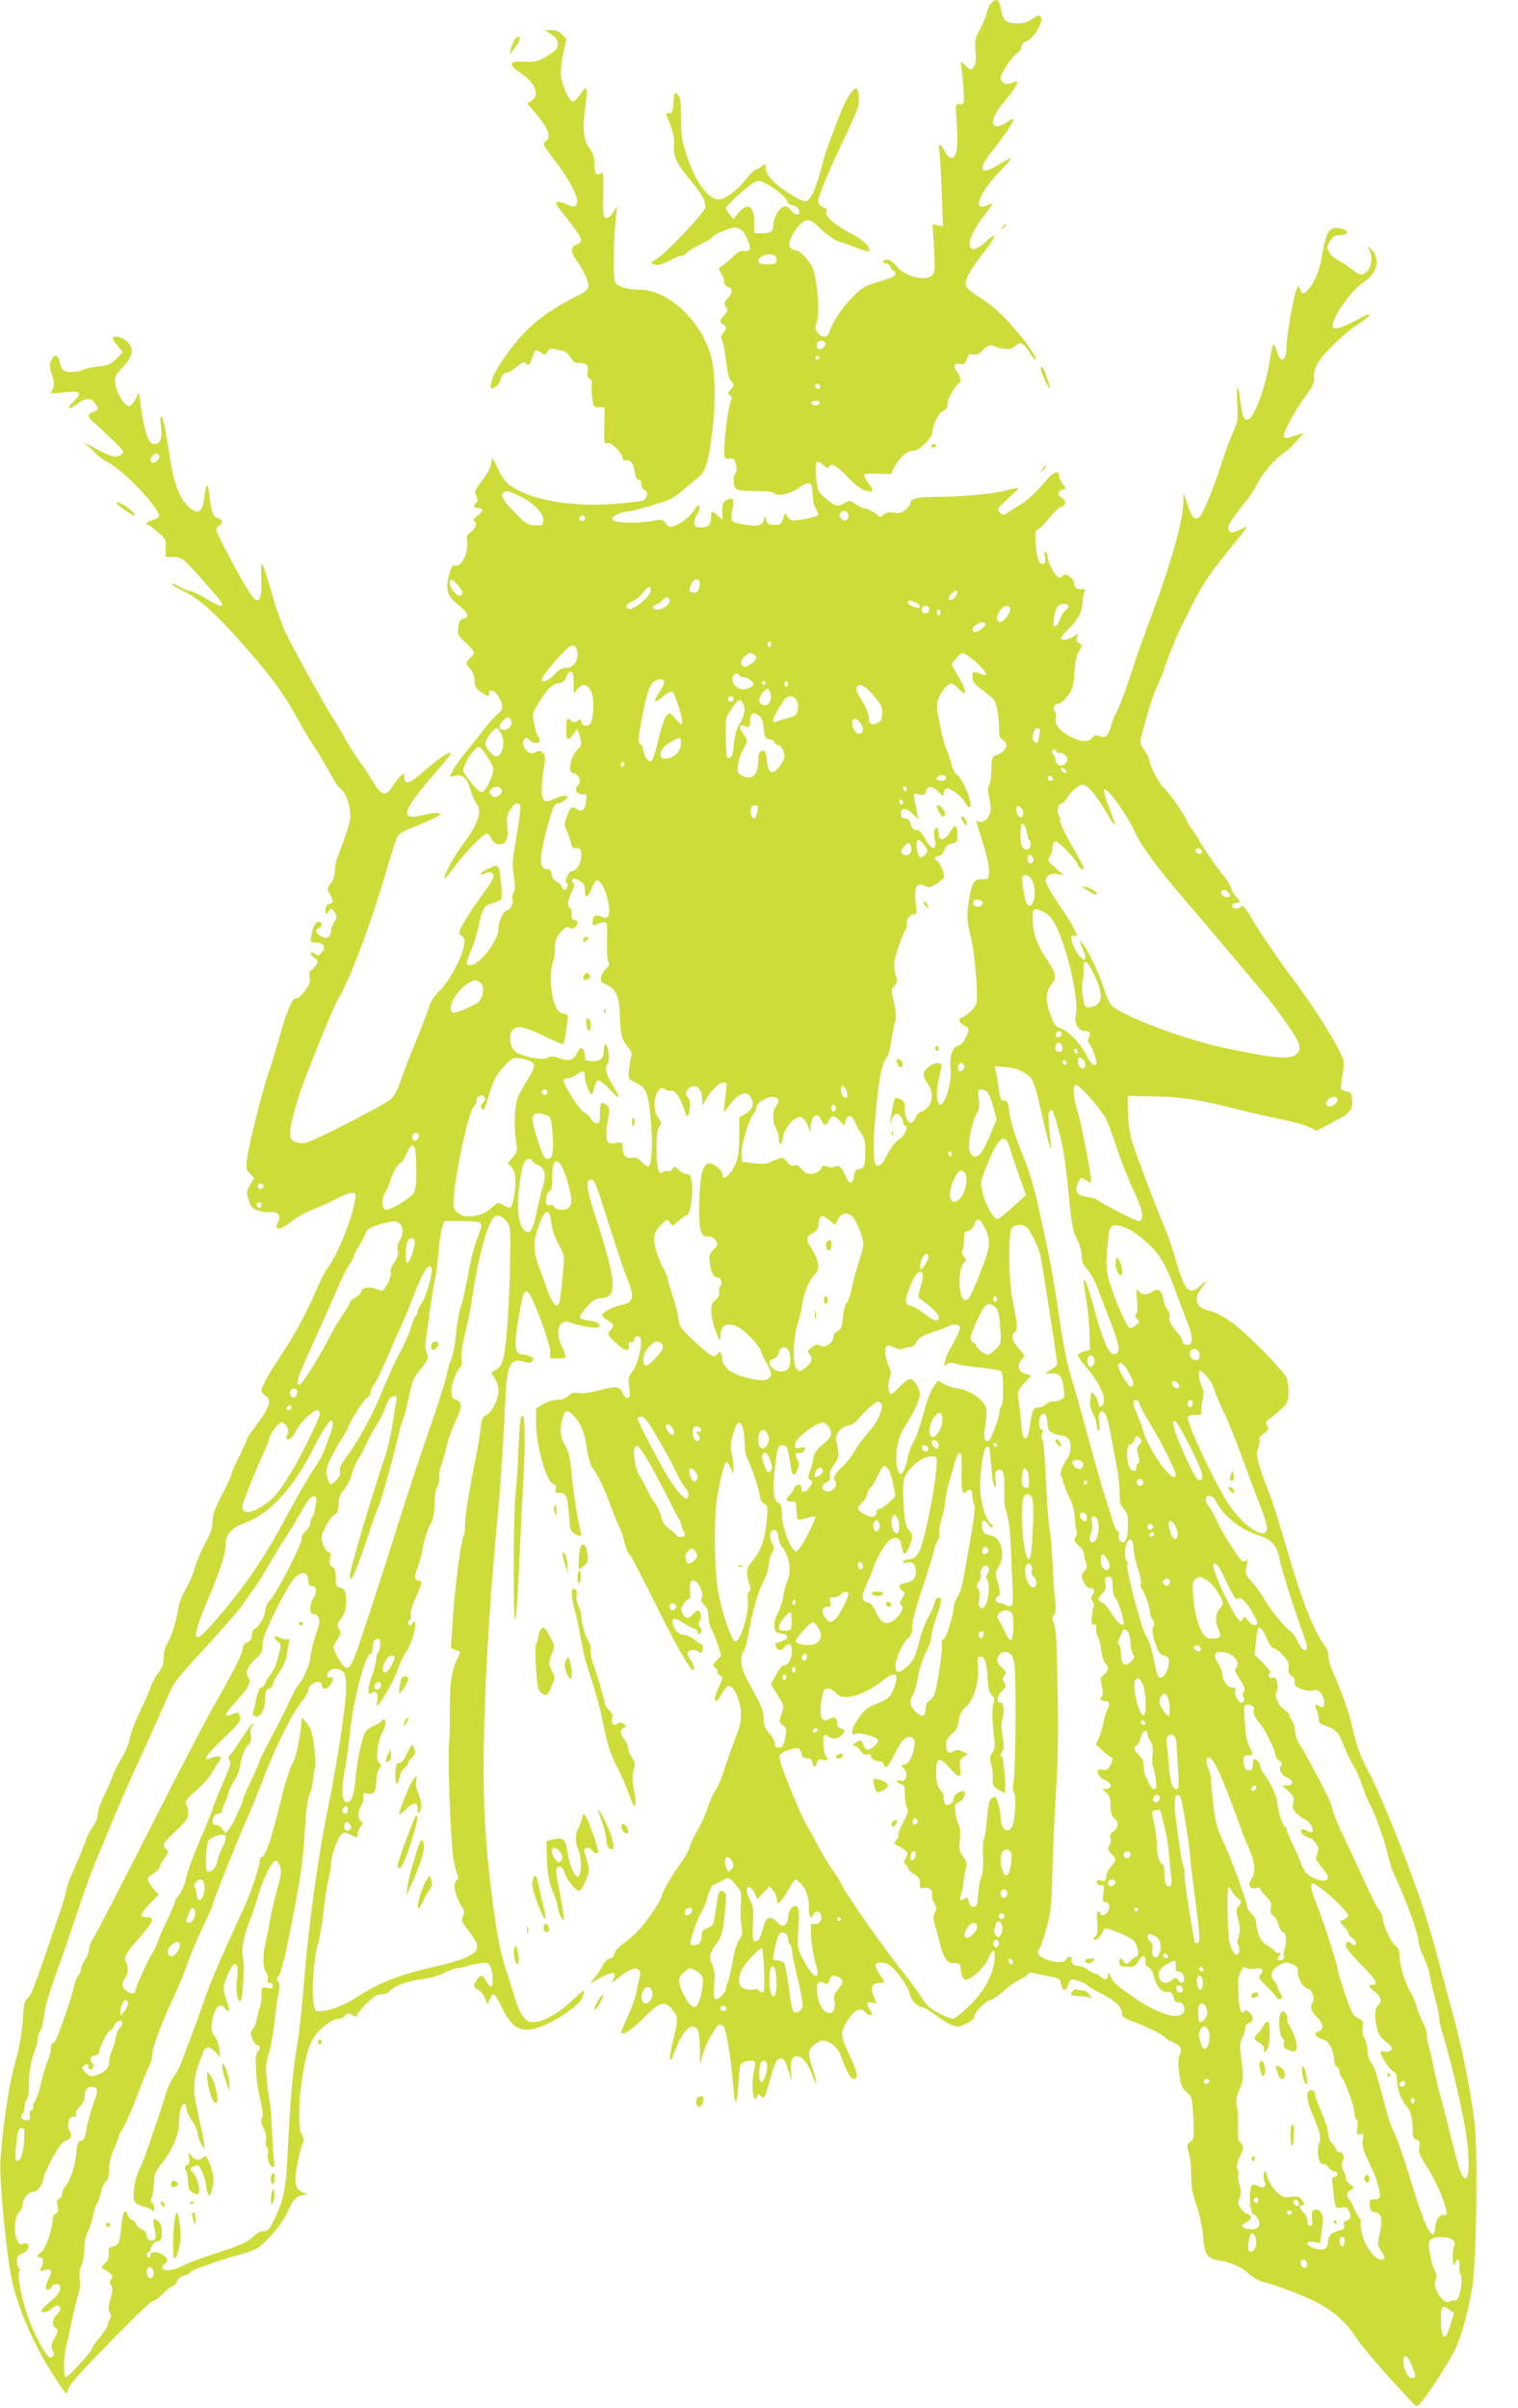 <?xml version="1.0" standalone="no"?>
<!DOCTYPE svg PUBLIC "-//W3C//DTD SVG 20010904//EN"
 "http://www.w3.org/TR/2001/REC-SVG-20010904/DTD/svg10.dtd">
<svg version="1.0" xmlns="http://www.w3.org/2000/svg"
 width="807pt" height="1280pt" viewBox="0 0 807 1280"
 preserveAspectRatio="xMidYMid meet">
<g transform="translate(0,1280) scale(0.1,-0.1)"
fill="#cddc39" stroke="none">
<path d="M5268 12783 c-9 -10 -19 -34 -23 -53 -4 -19 -20 -58 -36 -87 -25 -46
-28 -58 -23 -115 4 -47 2 -68 -9 -83 -15 -20 -16 -20 -43 5 l-27 25 8 -70 c5
-38 9 -90 9 -115 1 -41 -1 -45 -22 -44 -23 1 -23 1 -16 -97 9 -127 0 -189 -27
-189 -12 0 -25 13 -36 35 -20 43 -38 46 -30 6 4 -17 9 -114 13 -217 l7 -187
-27 5 -28 6 7 -127 c7 -112 5 -129 -10 -144 -35 -36 -147 -7 -190 49 -25 33
-58 44 -70 24 -3 -5 3 -10 14 -10 11 0 22 -9 26 -20 3 -11 11 -20 16 -20 5 0
9 -6 9 -14 0 -14 -14 -21 -115 -52 -50 -15 -71 -29 -121 -82 -54 -56 -98 -125
-118 -184 -8 -26 -43 -22 -61 6 -13 19 -14 29 -6 45 23 42 5 261 -26 311 -26
42 -66 80 -84 80 -9 0 -22 6 -28 14 -24 29 50 146 93 146 11 0 32 -11 46 -25
50 -50 96 -83 130 -93 19 -5 59 -19 89 -31 29 -12 56 -19 59 -16 16 15 -24 57
-85 89 -94 49 -146 94 -140 118 4 14 -2 22 -19 28 -14 6 -24 18 -24 29 0 28
54 159 144 347 64 137 76 168 72 203 -2 23 -6 45 -10 48 -15 15 -56 -45 -91
-135 -70 -181 -76 -199 -100 -290 -30 -112 -59 -172 -83 -172 -28 0 -133 66
-174 110 -25 25 -38 49 -38 66 0 25 -1 26 -17 12 -10 -9 -25 -18 -34 -19 -9
-2 -32 -24 -51 -49 -45 -59 -113 -110 -147 -110 -57 0 -125 94 -170 233 -27
83 -31 112 -31 201 0 86 -3 108 -17 122 -17 17 -18 15 -23 -42 -4 -51 -8 -59
-24 -56 -15 3 -17 0 -11 -15 33 -80 43 -123 38 -159 -7 -51 18 -101 93 -189
55 -66 74 -100 74 -137 0 -23 -205 -241 -259 -274 -33 -21 -34 -22 -12 -29 22
-7 39 -2 103 31 14 8 33 14 40 14 8 0 22 8 31 18 10 10 41 29 70 43 28 13 56
29 60 36 10 16 94 53 119 53 34 0 55 -18 73 -66 15 -39 15 -48 4 -55 -8 -5
-21 -6 -30 -4 -10 4 -30 -8 -50 -27 -19 -19 -45 -40 -58 -49 -24 -15 -24 -16
-8 -39 9 -14 17 -34 17 -47 0 -13 8 -24 20 -28 26 -8 25 -33 -2 -62 -19 -21
-21 -27 -9 -44 11 -18 10 -24 -8 -43 -25 -26 -27 -42 -6 -50 19 -7 19 -25 -1
-47 -12 -13 -13 -22 -5 -37 6 -11 15 -62 21 -113 7 -58 17 -98 26 -105 18 -15
18 -23 -3 -46 -15 -16 -15 -21 -3 -28 12 -8 12 -14 1 -45 -12 -35 -30 -183
-31 -257 0 -34 2 -37 27 -35 22 2 28 -3 35 -32 6 -22 6 -37 -1 -44 -15 -15
-14 -70 1 -85 8 -8 46 -12 104 -12 58 0 95 -4 100 -11 12 -20 88 -4 134 30 53
38 70 29 70 -38 1 -25 7 -57 15 -71 8 -14 14 -30 15 -36 0 -6 -32 -16 -72 -23
-69 -11 -73 -11 -89 10 l-16 22 -11 -32 c-9 -27 -16 -31 -46 -31 -28 0 -36 5
-44 28 -10 25 -10 25 -11 4 -1 -36 -36 -44 -111 -29 -72 15 -67 7 -53 100 5
39 -3 45 -38 27 -15 -8 -19 -21 -19 -57 l0 -46 -23 21 c-30 29 -37 28 -37 -5
0 -47 -17 -60 -72 -55 -23 2 -23 35 -2 67 9 13 14 32 12 42 -3 14 -10 8 -32
-24 -26 -40 -90 -83 -121 -83 -8 0 -21 10 -29 21 -13 19 -19 20 -63 11 -70
-15 -200 -13 -213 3 -9 11 -5 17 19 29 16 9 39 16 50 16 27 0 199 49 236 68
17 8 51 33 77 56 26 22 58 50 73 61 34 27 51 78 69 221 20 148 20 308 1 398
-41 193 -224 374 -380 376 -69 0 -123 17 -136 42 -11 21 -7 246 7 358 l5 45
-21 -33 c-13 -21 -27 -32 -38 -30 -15 3 -17 17 -15 127 2 105 0 121 -12 111
-23 -19 -35 -2 -35 49 0 34 -7 56 -25 80 -33 45 -39 101 -25 208 17 122 12
138 -23 85 -15 -23 -34 -42 -41 -42 -20 0 -58 85 -64 141 -2 28 3 78 13 119
l17 71 -23 25 c-15 16 -33 24 -57 24 l-35 0 34 -23 c26 -17 34 -30 34 -52 0
-24 -9 -34 -55 -62 -50 -30 -61 -33 -123 -31 -86 4 -89 -13 -13 -65 73 -49 97
-113 52 -142 l-24 -16 20 -22 c86 -96 113 -151 84 -172 -9 -7 -16 -17 -16 -22
0 -6 27 -46 61 -89 128 -166 157 -280 59 -229 -17 9 -39 14 -47 11 -12 -5 -6
-16 25 -54 60 -73 102 -134 102 -149 0 -7 -11 -18 -25 -23 -32 -12 -32 -42 -1
-83 37 -50 68 -116 64 -140 -2 -13 -17 -29 -38 -39 -190 -95 -283 -168 -383
-303 -65 -86 -96 -147 -97 -183 0 -22 1 -22 25 -6 14 9 25 24 25 33 0 21 19
41 38 41 8 0 30 14 49 31 25 22 39 27 46 20 18 -18 23 -13 37 29 15 45 17 46
47 25 20 -14 23 -14 33 5 8 15 18 19 35 15 14 -3 35 -7 48 -10 12 -2 30 -18
39 -35 14 -24 24 -30 51 -30 38 0 49 -14 40 -50 -4 -15 0 -26 11 -32 9 -5 15
-17 12 -26 -3 -9 -2 -42 2 -72 7 -53 8 -55 37 -55 l30 0 -2 -98 c-2 -90 -1
-98 16 -92 20 6 81 -54 81 -80 0 -9 8 -14 21 -12 25 2 36 -14 44 -65 4 -24 11
-38 20 -38 9 0 15 -10 15 -24 0 -13 7 -26 15 -30 23 -8 18 -45 -7 -56 -13 -5
-84 -13 -160 -19 -215 -15 -422 19 -530 88 -38 24 -54 44 -80 98 -33 67 -33
67 -36 33 -2 -23 -19 -55 -47 -92 -40 -52 -44 -60 -33 -83 9 -19 9 -28 0 -37
-18 -18 -15 -28 7 -28 33 0 33 -17 -1 -41 -17 -13 -26 -25 -20 -27 21 -7 13
-41 -14 -59 -23 -14 -25 -22 -21 -55 7 -55 -29 -131 -59 -124 -18 5 -23 -2
-37 -51 -21 -76 -8 -115 53 -161 48 -37 58 -65 24 -70 -17 -2 -23 -12 -27 -45
-6 -40 -4 -44 38 -83 51 -47 54 -57 25 -81 -25 -22 -25 -31 0 -59 13 -13 22
-36 23 -61 1 -33 7 -44 34 -62 39 -25 43 -26 43 -6 0 26 30 16 50 -17 26 -43
25 -74 -3 -92 -12 -9 -40 -39 -62 -68 -22 -29 -66 -84 -98 -123 -33 -38 -68
-87 -78 -107 l-19 -38 30 7 c40 8 64 -14 81 -75 7 -26 21 -58 31 -71 32 -42
11 -109 -69 -216 -53 -70 -114 -185 -98 -185 2 0 29 33 59 73 56 75 147 167
165 167 5 0 16 -12 23 -27 9 -19 22 -29 40 -31 37 -4 52 27 45 95 -5 43 -2 61
15 89 20 33 41 43 53 24 3 -5 -1 -53 -10 -107 -9 -54 -20 -124 -25 -156 -6
-37 -5 -79 2 -118 8 -46 8 -66 -2 -84 -7 -13 -10 -28 -6 -33 10 -16 -12 -62
-29 -62 -19 0 -45 -57 -45 -97 0 -63 -101 -193 -151 -193 -25 0 -24 9 6 80 14
33 32 92 40 131 20 93 28 106 75 119 21 6 42 15 45 20 8 13 -5 154 -16 171 -6
11 -17 9 -55 -9 -48 -24 -56 -40 -11 -23 18 7 28 6 36 -2 12 -16 4 -32 -70
-134 -31 -43 -69 -101 -85 -130 -28 -51 -28 -53 -10 -66 15 -11 18 -22 13 -52
-10 -63 -82 -196 -130 -241 -32 -30 -48 -56 -61 -100 -11 -32 -42 -115 -71
-184 -29 -69 -62 -156 -75 -195 -14 -43 -34 -80 -52 -96 -15 -15 -123 -75
-240 -134 -176 -89 -216 -106 -242 -101 -54 11 -61 26 -48 99 7 36 26 107 43
158 33 103 183 471 205 506 58 92 178 408 250 658 30 105 61 200 69 212 8 11
36 29 62 38 26 10 77 31 113 48 53 25 61 31 41 35 -13 2 -43 -1 -67 -7 -150
-38 -135 10 74 249 35 40 61 74 59 77 -10 9 -64 -27 -137 -91 -82 -72 -110
-82 -110 -39 0 26 0 26 -20 8 -12 -10 -30 -33 -41 -51 -37 -61 -62 -56 -108
24 -19 31 -50 80 -71 107 -20 28 -52 77 -70 110 -18 32 -47 82 -65 110 -52 80
-225 393 -261 471 -18 39 -49 129 -69 199 -50 178 -61 196 -56 94 6 -133 -14
-163 -61 -91 -47 72 -178 318 -178 335 0 10 7 20 15 23 21 9 19 32 -5 39 -28
9 -36 30 -45 108 -3 37 -10 67 -14 67 -5 0 -11 -25 -14 -56 -9 -92 -38 -107
-93 -49 -42 44 -71 124 -89 239 -25 165 -37 226 -47 232 -6 4 -7 -17 -2 -55 7
-66 -3 -91 -38 -91 -30 0 -53 70 -73 225 l-7 50 -17 -35 c-9 -19 -24 -36 -33
-38 -23 -4 -68 66 -75 117 -5 38 -2 45 41 91 54 58 61 96 21 135 -23 24 -75
35 -75 16 0 -5 12 -24 27 -41 l26 -32 -35 -35 c-30 -30 -45 -36 -90 -40 -29
-2 -69 -11 -89 -19 -42 -18 -99 -15 -110 6 -4 8 -10 27 -14 43 -7 34 -28 35
-43 1 -10 -20 -9 -35 4 -75 13 -40 14 -55 5 -75 l-11 -26 75 7 c87 8 94 0 43
-52 -38 -39 -21 -44 26 -8 41 31 70 32 90 3 21 -30 20 -37 -9 -48 -31 -12 -32
-25 -2 -50 12 -10 56 -51 97 -90 72 -69 74 -72 55 -86 -29 -21 -56 -13 -170
50 -27 15 -41 21 -30 14 11 -7 35 -29 55 -49 19 -21 53 -46 75 -57 86 -44 282
-253 269 -287 -3 -7 -19 -17 -35 -20 -25 -6 -42 -25 -21 -25 4 0 27 -17 51
-38 42 -37 45 -41 42 -85 l-2 -47 42 0 c45 0 54 -7 179 -149 67 -76 80 -92 80
-103 0 -16 -22 -8 -87 32 -37 22 -75 40 -86 40 -11 0 -35 10 -54 21 -19 12
-37 19 -40 15 -3 -3 21 -18 53 -33 93 -42 187 -128 365 -333 125 -145 187
-232 259 -365 24 -44 61 -105 81 -135 21 -30 56 -90 79 -132 23 -43 47 -81 54
-85 24 -15 47 -61 55 -112 7 -44 4 -64 -20 -134 -15 -45 -35 -99 -43 -119 -9
-21 -16 -55 -16 -76 0 -25 -8 -49 -22 -67 -21 -27 -21 -29 -5 -57 22 -38 21
-45 -3 -53 -14 -4 -20 -15 -20 -33 1 -26 1 -26 16 -7 15 20 15 20 30 1 17 -25
17 -36 -1 -60 -8 -11 -15 -30 -15 -42 0 -36 -25 -49 -55 -30 -28 19 -32 34
-10 42 19 8 20 34 0 34 -18 0 -31 -24 -40 -73 -7 -36 -6 -37 23 -37 43 0 57
-21 33 -51 -16 -20 -21 -22 -35 -10 -9 8 -20 11 -24 7 -4 -4 4 -16 17 -26 24
-17 24 -19 8 -44 -10 -14 -22 -26 -27 -26 -5 0 -6 -15 -4 -32 5 -26 -1 -42
-26 -76 -19 -26 -37 -42 -45 -38 -19 7 -51 -66 -90 -209 -19 -66 -43 -147 -55
-180 -33 -92 -110 -400 -117 -465 -5 -50 -3 -60 16 -79 l22 -22 -22 -38 c-20
-36 -20 -42 -7 -81 11 -34 20 -44 50 -54 20 -7 49 -11 65 -9 37 6 59 -17 44
-46 -29 -54 4 -55 70 -2 28 22 82 52 122 67 40 15 95 40 123 56 54 30 94 36
94 15 0 -75 -88 -306 -147 -385 -14 -19 -43 -74 -64 -124 -50 -118 -118 -242
-189 -348 -62 -92 -100 -162 -100 -182 0 -7 9 -19 20 -26 38 -23 25 -62 -59
-172 -22 -30 -41 -59 -41 -65 0 -5 -18 -46 -40 -90 -22 -44 -40 -85 -40 -92 0
-7 -23 -56 -50 -108 -39 -74 -50 -106 -50 -141 0 -33 -10 -63 -39 -117 -21
-40 -47 -99 -56 -132 -9 -33 -30 -82 -47 -109 -16 -27 -34 -72 -39 -100 -15
-83 -37 -155 -59 -190 -12 -20 -20 -51 -20 -77 0 -33 -8 -54 -30 -83 -16 -21
-34 -55 -40 -75 -6 -20 -32 -78 -56 -128 -25 -51 -49 -114 -53 -140 -5 -27
-24 -74 -44 -107 -20 -32 -42 -75 -48 -95 -6 -20 -27 -66 -45 -103 -19 -37
-34 -81 -34 -98 0 -18 -12 -49 -29 -73 -15 -23 -31 -53 -35 -67 -6 -23 -32
-85 -77 -188 -11 -23 -24 -64 -29 -90 -6 -26 -25 -90 -44 -142 -18 -52 -45
-131 -60 -175 -65 -190 -83 -236 -101 -248 -13 -10 -19 -30 -21 -78 -5 -90
-20 -182 -44 -264 -31 -106 -66 -341 -78 -520 -6 -108 33 -512 63 -643 38
-161 118 -343 224 -505 63 -96 66 -100 71 -72 4 21 42 68 130 159 225 233 311
316 325 316 7 0 31 18 53 40 21 22 44 40 51 40 6 0 16 11 21 24 5 15 20 27 39
31 17 4 31 10 31 15 0 4 15 13 32 20 18 6 49 18 68 25 19 8 76 25 125 40 50
14 102 31 117 37 44 17 142 127 175 198 34 73 46 86 83 92 l25 4 -26 11 c-29
13 -39 31 -39 73 0 36 28 170 41 193 7 13 5 24 -6 40 -20 28 -20 159 0 292 27
178 50 232 130 295 21 16 49 30 63 30 14 0 31 8 38 18 11 15 16 15 35 3 20
-12 24 -12 27 0 3 8 26 35 52 62 36 35 55 47 77 47 17 0 37 7 44 17 23 27 99
55 172 63 42 5 88 18 119 34 27 14 61 26 75 26 13 0 32 4 41 9 9 4 40 11 68
15 48 6 51 5 62 -19 14 -31 16 -105 2 -105 -5 0 -16 13 -25 30 -19 36 -29 37
-49 8 -21 -30 -20 -45 3 -51 11 -3 27 -22 37 -43 l17 -39 10 28 c6 15 16 27
21 27 6 0 23 -26 38 -58 64 -137 118 -159 248 -99 70 32 165 100 181 129 3 7
10 24 14 38 6 19 -9 9 -67 -46 -80 -76 -174 -122 -222 -110 -32 8 -59 55 -85
147 -12 41 -35 115 -52 165 -35 104 -82 445 -100 734 -23 359 4 992 71 1690
12 124 26 357 36 560 8 198 26 235 100 212 25 -8 36 -7 44 3 9 10 6 16 -9 24
-11 6 -28 11 -38 11 -48 0 -53 37 -24 209 20 117 27 136 48 123 21 -13 115
-263 117 -309 l1 -43 43 0 c40 0 43 2 36 23 -3 12 -13 34 -21 50 -21 42 -20
97 3 114 10 7 25 11 34 7 42 -16 141 -36 156 -30 28 11 -2 35 -49 38 -22 2
-42 8 -44 15 -3 7 15 32 38 58 33 36 48 45 75 45 49 0 68 33 59 102 -6 55 -40
182 -80 303 -58 174 -65 225 -32 225 18 0 23 -12 101 -260 38 -118 79 -240 92
-271 38 -90 32 -122 -26 -133 -45 -9 -102 -37 -108 -53 -2 -7 10 -21 27 -30
36 -21 38 -29 14 -56 -17 -18 -16 -20 30 -64 50 -47 74 -51 69 -13 -1 16 2 21
13 16 9 -3 15 0 15 9 0 19 19 30 32 17 18 -18 -8 -139 -38 -179 -23 -31 -25
-40 -19 -89 5 -46 4 -54 -10 -54 -8 0 -20 11 -25 25 -14 37 -31 40 -121 16
-50 -13 -94 -19 -114 -15 -26 4 -38 1 -54 -15 -13 -13 -34 -21 -57 -21 -19 0
-53 -10 -74 -22 l-40 -23 0 -80 c0 -118 55 -313 92 -323 13 -3 16 -11 12 -26
-4 -19 -1 -22 23 -21 33 0 40 -17 49 -128 5 -73 7 -78 35 -92 16 -9 29 -12 29
-7 0 4 -9 50 -20 102 -10 52 -24 149 -30 215 -9 96 -15 128 -35 161 -27 46
-31 87 -14 147 12 46 29 47 65 5 37 -45 50 -79 65 -173 7 -45 20 -89 30 -100
24 -28 62 -107 93 -192 14 -40 34 -90 44 -110 11 -21 25 -61 32 -90 6 -29 18
-57 26 -64 8 -6 74 -133 148 -283 128 -256 195 -367 196 -323 0 11 -9 30 -19
44 -11 13 -17 31 -14 39 6 17 44 19 60 3 8 -8 13 -5 18 12 5 15 3 25 -4 27 -6
2 -25 15 -40 28 -16 13 -40 24 -53 24 -28 0 -52 24 -61 57 -8 34 10 38 51 10
20 -14 47 -28 60 -32 12 -3 22 -14 22 -23 0 -13 3 -13 12 -4 10 10 10 17 0 33
-10 16 -10 24 -2 34 13 15 5 55 -11 55 -5 0 -17 -9 -26 -20 -23 -27 -41 -25
-55 5 -9 19 -8 29 6 50 9 14 21 25 27 25 6 0 10 15 8 33 -3 52 0 67 15 67 24
0 58 -64 48 -91 -7 -18 -4 -27 12 -40 14 -12 21 -30 22 -61 1 -25 9 -56 17
-69 8 -13 23 -50 33 -81 l18 -58 -25 -26 c-22 -24 -23 -26 -7 -38 10 -7 15
-16 11 -20 -4 -3 2 -13 13 -20 18 -14 18 -15 -4 -60 -37 -78 -24 -108 17 -36
12 22 28 40 34 40 27 0 61 -71 65 -134 3 -52 -1 -75 -31 -151 -19 -50 -45
-123 -58 -164 -12 -40 -33 -89 -47 -109 -13 -19 -32 -63 -42 -96 -11 -34 -35
-87 -54 -118 -19 -32 -37 -71 -41 -88 -4 -16 -26 -56 -49 -87 -46 -63 -96
-150 -96 -166 0 -19 -82 -142 -124 -185 -22 -24 -60 -57 -82 -73 -23 -15 -45
-40 -48 -54 -4 -15 -13 -25 -24 -25 -11 0 -25 -14 -35 -32 -9 -18 -29 -49 -44
-68 l-28 -34 59 33 c63 35 88 32 66 -10 -11 -20 -8 -19 27 8 57 46 89 59 107
44 10 -9 12 -20 6 -44 -5 -18 -13 -55 -19 -84 -6 -29 -27 -86 -47 -128 -20
-42 -34 -78 -32 -81 13 -12 60 20 125 85 82 82 106 89 147 40 31 -37 32 -57 5
-161 -27 -106 -22 -144 8 -62 42 112 90 160 120 118 8 -11 13 -50 14 -103 l1
-86 13 51 c14 57 73 163 91 164 6 0 16 -6 22 -12 13 -17 40 -179 48 -293 10
-134 20 -143 28 -26 4 56 9 108 12 116 7 17 63 30 75 18 5 -5 5 -23 -1 -43
-19 -67 -6 -197 14 -144 6 16 8 16 23 1 16 -15 19 -9 47 91 26 91 34 107 53
110 19 3 25 -6 43 -60 l21 -63 -6 53 c-13 121 70 107 114 -19 11 -30 20 -47
20 -38 1 9 -8 42 -19 74 -31 91 -26 111 38 145 34 17 96 -25 112 -77 23 -68
52 -123 66 -123 28 0 25 29 -11 107 -56 119 -58 131 -34 178 40 77 81 104 109
70 7 -8 19 -15 27 -15 13 0 13 3 -1 25 -23 35 -20 48 9 41 l25 -6 -16 40 c-19
47 -8 70 32 70 30 0 30 2 -2 50 -14 21 -23 44 -19 49 8 14 45 13 71 -2 33 -18
103 -117 110 -154 6 -34 45 -73 71 -73 8 0 37 -18 66 -40 29 -21 68 -46 86
-53 31 -13 38 -13 77 7 29 14 44 28 44 40 0 22 65 86 87 86 8 0 38 21 67 46
28 26 67 53 86 62 19 8 39 21 43 29 6 9 16 11 30 7 12 -4 49 -12 82 -18 55
-10 60 -13 65 -40 7 -40 26 -43 38 -6 6 16 14 30 18 30 19 0 84 -24 84 -31 0
-4 19 -17 43 -29 105 -51 142 -84 142 -124 0 -16 15 -25 60 -41 64 -23 168
-75 173 -88 2 -4 19 -14 38 -22 40 -17 51 -38 35 -68 -8 -16 -9 -43 -2 -97 8
-64 14 -78 39 -100 29 -24 30 -28 36 -137 5 -106 4 -113 -16 -127 -20 -14 -20
-17 -7 -63 7 -26 12 -79 12 -118 -1 -53 5 -90 27 -155 17 -49 32 -121 36 -169
8 -99 21 -116 91 -127 58 -8 117 -36 158 -74 17 -16 50 -34 75 -40 78 -20 233
-80 295 -115 83 -46 146 -104 193 -178 31 -49 141 -177 313 -361 5 -5 15 -4
24 4 24 20 151 213 186 282 35 69 73 205 95 338 22 129 31 669 15 851 -13 142
-63 407 -111 579 -16 58 -51 191 -79 296 -28 106 -67 240 -87 299 -69 211
-225 600 -284 709 -47 88 -65 136 -86 226 -24 105 -52 184 -113 325 -12 27
-21 61 -19 75 1 16 -8 39 -24 60 -55 73 -122 246 -203 528 -36 122 -76 251
-91 285 -14 34 -35 92 -47 129 -18 59 -19 73 -8 103 7 19 10 39 6 44 -3 6 8
20 24 32 25 19 28 24 18 41 -10 17 -8 23 18 42 16 11 44 35 62 52 29 28 33 39
33 82 0 28 -5 63 -10 79 -6 15 -68 86 -138 156 -125 126 -206 184 -277 201
-67 16 -82 59 -40 116 33 45 32 50 -4 16 -44 -42 -70 -33 -97 34 -12 30 -31
91 -43 135 -13 44 -31 98 -41 120 -29 61 -166 422 -185 489 -9 32 -18 97 -19
145 l-1 86 120 -2 c155 -2 245 -15 435 -62 85 -22 205 -49 265 -61 61 -12 127
-31 147 -41 l37 -19 88 46 c93 49 106 64 101 124 -2 26 -8 36 -23 38 -42 7
-42 7 -29 84 12 70 12 75 -11 123 -44 92 -162 275 -257 399 -61 80 -178 252
-209 306 -38 67 -51 82 -62 71 -16 -16 -47 -13 -47 4 0 8 9 15 20 15 25 0 25
12 1 34 -11 10 -22 29 -26 44 -3 14 -18 40 -33 58 -43 52 -109 147 -138 199
-9 17 -28 44 -40 61 -13 17 -24 35 -24 41 0 14 -98 156 -121 173 -22 17 -79
124 -79 148 0 9 -12 33 -26 54 -26 38 -26 38 -11 95 39 146 50 179 82 253 19
43 35 82 35 87 0 11 64 171 83 208 9 17 37 73 62 125 53 108 103 182 223 328
80 98 82 102 46 83 -50 -27 -74 -27 -74 0 0 23 20 54 88 138 24 30 55 77 68
104 28 54 95 131 136 157 15 9 46 37 68 63 l41 46 -33 -10 c-18 -6 -40 -13
-49 -16 -9 -2 -20 0 -23 6 -9 15 56 138 117 220 38 53 47 72 43 94 -4 18 2 43
15 69 28 55 139 163 223 218 78 50 73 67 -7 22 -66 -37 -118 -55 -129 -44 -26
26 91 199 166 246 69 44 86 126 34 172 -21 19 -21 19 -9 -3 18 -35 14 -90 -9
-113 -27 -27 -43 -25 -82 8 -18 15 -50 36 -71 46 -21 11 -45 32 -52 46 -12 24
-12 30 5 58 16 26 26 32 55 32 41 0 49 24 10 34 -65 16 -83 -6 -105 -131 -14
-84 -35 -140 -66 -180 -29 -39 -41 -41 -53 -10 -9 22 -9 22 -20 -6 -16 -40
-51 -243 -51 -293 0 -82 -31 -102 -51 -34 -7 22 -15 40 -19 40 -4 0 -12 -37
-19 -81 -23 -151 -86 -319 -120 -319 -21 0 -26 15 -37 100 -12 96 -23 89 -17
-10 5 -91 4 -99 -26 -167 -17 -40 -41 -103 -52 -140 -35 -115 -100 -277 -120
-297 -25 -27 -44 -9 -68 68 l-20 61 0 -47 c-2 -113 -66 -337 -200 -693 -23
-60 -52 -144 -65 -185 -33 -105 -83 -239 -94 -253 -6 -7 -15 -30 -21 -52 -17
-63 -34 -82 -63 -68 -21 9 -28 8 -41 -8 -23 -26 -58 -24 -117 6 -57 29 -85 65
-77 97 4 12 1 28 -5 35 -14 18 -3 43 20 43 10 0 32 19 49 43 26 36 31 53 35
122 3 55 11 91 24 114 18 31 18 33 1 42 -13 7 -16 17 -11 32 6 20 6 21 -19 4
-28 -18 -67 -23 -67 -8 0 5 20 28 45 52 46 45 69 91 71 144 0 17 4 38 9 48 6
15 4 18 -11 16 -26 -5 -44 8 -44 31 0 24 -51 61 -58 42 -2 -6 -11 -12 -20 -12
-19 1 -62 77 -62 109 0 11 -5 23 -11 27 -8 4 -9 -3 -4 -24 4 -19 2 -33 -5 -37
-23 -14 -38 21 -43 98 -5 69 -3 79 13 85 10 4 36 30 58 59 23 28 50 54 61 58
30 9 32 32 5 50 -20 13 -23 19 -13 31 6 8 18 14 26 14 11 0 10 6 -6 26 -12 15
-21 35 -21 45 0 31 -29 22 -63 -18 -53 -63 -110 -117 -142 -135 -17 -9 -44
-26 -61 -38 -30 -20 -33 -20 -49 -3 -17 16 -14 20 46 75 58 53 61 58 34 52
-16 -3 -36 -8 -44 -10 -51 -16 -232 -34 -342 -34 -130 0 -169 -8 -169 -35 0
-7 -12 -23 -27 -35 -21 -16 -35 -20 -61 -15 -25 5 -39 2 -54 -11 -13 -12 -22
-15 -26 -7 -8 12 -66 43 -82 43 -7 0 -25 10 -42 21 -29 21 -31 21 -59 5 -35
-21 -52 -16 -104 29 -37 32 -39 37 -46 107 -8 86 0 101 37 67 18 -16 28 -20
31 -11 9 25 38 10 98 -52 40 -42 73 -68 96 -74 44 -11 48 0 14 43 -14 19 -24
39 -21 43 2 4 35 6 73 5 l69 -2 19 37 c26 50 75 92 100 86 25 -6 99 66 102 99
3 45 31 100 58 114 19 11 25 20 22 34 -5 19 40 100 64 115 12 7 2 43 -18 66
-20 22 -7 41 22 34 19 -5 25 0 34 25 9 26 15 30 34 25 17 -4 30 1 43 15 27 30
53 42 67 31 7 -5 30 -12 52 -15 31 -5 44 -2 61 14 27 25 45 18 75 -31 13 -22
27 -40 31 -40 16 0 -30 71 -95 147 -76 91 -135 144 -214 192 -29 18 -55 41
-58 51 -9 28 16 76 77 155 30 39 60 80 67 93 12 22 11 23 -7 13 -10 -5 -25
-17 -32 -26 -7 -9 -26 -23 -41 -30 -23 -13 -29 -13 -39 0 -18 22 10 90 70 167
27 34 47 64 46 66 -2 1 -15 -3 -30 -9 -79 -36 -40 67 68 179 38 39 65 72 60
72 -5 0 -35 -16 -67 -36 -98 -61 -113 -26 -31 76 68 85 118 160 111 166 -3 4
-19 -3 -35 -15 -84 -59 -99 5 -24 96 88 105 101 136 49 112 -30 -14 -57 1 -57
30 0 22 66 118 90 131 11 6 20 20 20 31 0 14 10 25 30 32 38 15 92 109 72 129
-9 9 -19 7 -44 -12 -23 -17 -46 -24 -79 -24 -56 0 -75 14 -84 57 -11 56 -16
67 -29 67 -7 0 -20 -8 -28 -17z m-1195 -959 c49 -25 105 -73 112 -94 4 -11 14
-20 24 -20 20 0 41 -19 41 -37 0 -21 -27 -15 -47 11 -14 20 -22 22 -41 15 -25
-9 -52 -63 -52 -103 0 -27 -16 -36 -66 -36 l-34 0 0 58 c0 88 -37 109 -85 50
l-26 -33 -19 24 c-11 13 -20 29 -20 36 0 12 107 110 144 132 28 16 31 16 69
-3z m45 -383 c8 -5 12 -17 10 -27 -3 -15 -12 -19 -48 -19 -33 0 -46 4 -48 16
-5 26 58 48 86 30z m268 -462 c10 -17 -23 -46 -37 -32 -7 7 -9 19 -6 27 7 18
33 21 43 5z m-31 -79 c3 -5 -1 -10 -10 -10 -9 0 -13 5 -10 10 3 6 8 10 10 10
2 0 7 -4 10 -10z m5 -156 c0 -9 -5 -14 -12 -12 -18 6 -21 28 -4 28 9 0 16 -7
16 -16z m-2 -86 c-3 -7 -13 -13 -23 -13 -10 0 -20 6 -22 13 -3 7 5 12 22 12
17 0 25 -5 23 -12z m-3513 -278 c8 -13 -13 -40 -31 -40 -17 0 -18 22 -2 38 15
15 25 15 33 2z m1921 -219 c74 -35 126 -92 122 -129 -3 -25 -6 -27 -46 -24
-38 2 -49 10 -107 69 -60 62 -75 89 -58 106 11 12 28 8 89 -22z m1744 -101 c0
-27 -19 -35 -38 -17 -12 13 -13 19 -3 31 16 19 41 10 41 -14z m-1400 -15 c0
-8 -7 -15 -15 -15 -8 0 -15 7 -15 15 0 8 7 15 15 15 8 0 15 -7 15 -15z m-676
-356 c29 -34 32 -44 14 -55 -14 -9 -58 40 -58 67 0 27 14 24 44 -12z m1286 12
c0 -32 -11 -51 -29 -51 -26 0 -30 9 -19 41 12 34 48 41 48 10z m-260 -39 c0
-32 -97 -111 -120 -97 -18 11 -10 26 23 40 17 7 42 27 55 44 25 35 42 40 42
13z m1628 -18 c-4 -20 -34 -41 -44 -31 -8 8 24 47 38 47 5 0 8 -7 6 -16z
m-1528 -39 c0 -19 -39 -45 -67 -45 -27 0 -31 18 -5 27 9 3 25 15 35 25 19 19
37 16 37 -7z m1304 -5 c25 -9 36 -30 17 -30 -23 0 -62 21 -56 30 8 12 8 12 39
0z m816 -21 c0 -7 -7 -17 -16 -24 -10 -6 -22 -27 -28 -45 -6 -19 -17 -36 -25
-38 -11 -4 -13 5 -8 43 4 26 12 54 18 61 14 17 59 19 59 3z m-740 -19 c0 -13
-7 -20 -20 -20 -13 0 -20 7 -20 20 0 13 7 20 20 20 13 0 20 -7 20 -20z m430 1
c0 -27 -44 -76 -58 -67 -17 10 -15 32 4 61 20 30 54 34 54 6z m-370 -16 c0 -8
-4 -15 -10 -15 -5 0 -10 7 -10 15 0 8 5 15 10 15 6 0 10 -7 10 -15z m221 -86
c-28 -23 -51 -25 -51 -4 0 20 52 47 65 34 7 -7 2 -17 -14 -30z m-1121 -84 c0
-8 -4 -15 -10 -15 -5 0 -10 7 -10 15 0 8 5 15 10 15 6 0 10 -7 10 -15z m-1036
-21 c19 -51 -9 -104 -55 -104 -22 0 -39 -10 -62 -35 -28 -32 -67 -47 -67 -27
0 14 46 73 122 153 30 32 53 37 62 13z m940 -30 c9 -3 16 -12 16 -19 0 -19
-49 -55 -66 -48 -21 8 -17 40 8 57 26 19 22 18 42 10z m1182 -41 c53 -46 73
-83 37 -68 -48 20 -53 18 -53 -14 0 -25 9 -37 54 -70 30 -23 58 -46 62 -53 13
-21 26 -100 25 -150 -1 -38 3 -50 19 -60 11 -7 20 -20 20 -29 0 -18 -27 -46
-50 -51 -24 -5 -30 -20 -30 -81 0 -32 -5 -68 -11 -79 -9 -16 -8 -35 1 -75 9
-43 9 -61 0 -83 -12 -30 -41 -47 -60 -35 -14 9 -14 10 25 -116 23 -72 35 -128
33 -154 -3 -38 -4 -40 -34 -38 -39 3 -55 -14 -66 -75 -19 -96 -20 -144 -4
-201 18 -67 36 -206 39 -313 2 -72 0 -78 -27 -107 -16 -17 -38 -33 -48 -37
-26 -8 -22 -28 7 -44 29 -16 30 -23 7 -70 -10 -21 -27 -36 -42 -40 -29 -7 -44
-60 -36 -131 5 -48 -20 -149 -43 -172 -31 -31 -41 52 -17 143 8 30 12 58 10
62 -16 26 -94 -18 -94 -53 0 -11 9 -32 21 -48 39 -52 25 -125 -27 -147 -19 -8
-34 -20 -34 -28 0 -7 -7 -20 -16 -27 -14 -11 -18 -10 -30 6 -8 10 -14 37 -14
60 0 35 -4 44 -25 53 -20 9 -27 9 -30 -1 -6 -20 -16 -70 -20 -102 l-4 -30 11
28 c7 15 17 27 23 27 16 0 35 -22 35 -41 0 -10 5 -19 11 -21 19 -6 -2 -58 -30
-73 -16 -8 -41 -39 -60 -74 -18 -34 -34 -61 -36 -61 -2 0 -10 -3 -18 -6 -25
-9 -30 90 -12 278 16 181 34 269 59 297 8 9 19 50 25 92 6 42 15 87 20 101 6
17 5 47 -6 96 -15 68 -15 73 2 92 16 18 17 25 6 61 -7 22 -9 55 -6 72 10 46
46 150 59 166 6 8 10 23 8 33 -4 24 15 48 37 48 15 0 16 7 10 53 -12 94 3 123
52 96 17 -9 28 -6 60 15 21 15 39 30 39 35 0 20 -24 77 -37 84 -19 12 -16 27
6 27 12 0 23 11 30 30 7 22 18 32 41 36 28 6 30 9 30 50 0 53 -14 56 -41 9
-27 -45 -59 -48 -59 -5 0 17 -4 30 -9 30 -15 0 -20 -27 -12 -58 5 -17 5 -35 0
-43 -11 -16 -30 4 -61 60 -11 19 -24 31 -34 29 -16 -3 -27 10 -38 45 -3 9 -15
17 -26 17 -15 0 -20 7 -20 25 0 34 26 33 63 -2 l30 -28 -7 30 c-3 17 -9 48
-13 69 l-6 39 31 -6 c26 -5 31 -3 34 16 4 32 32 32 65 0 28 -28 28 -28 31 -5
2 12 9 22 15 22 23 0 75 -39 93 -69 42 -72 46 -12 5 75 -16 34 -36 64 -44 67
-9 3 -21 25 -27 49 -6 24 -19 63 -30 88 -10 25 -27 89 -36 142 -17 94 -17 98
1 139 11 22 30 48 43 57 22 14 25 13 57 -18 31 -30 35 -31 35 -14 0 11 -16 46
-35 78 -19 32 -35 61 -35 63 0 12 46 62 58 62 7 1 38 -20 68 -46z m-2136 -110
l0 -57 21 23 c30 32 58 24 75 -24 16 -47 8 -149 -12 -166 -17 -14 -44 -5 -44
16 0 13 -3 13 -20 3 -15 -10 -22 -10 -32 0 -22 22 -28 13 -28 -43 0 -62 9 -68
38 -27 l21 27 10 -28 c15 -40 14 -62 -6 -78 -39 -33 -58 -129 -25 -129 11 0
24 -11 30 -24 8 -19 7 -27 -6 -40 -22 -21 -4 -52 27 -48 19 3 21 0 17 -34 -6
-48 -20 -62 -46 -46 -31 19 -36 15 -55 -34 -16 -42 -16 -49 -3 -78 9 -17 19
-46 23 -64 3 -18 12 -32 18 -31 31 4 37 -3 37 -41 0 -39 -26 -80 -50 -80 -16
0 -42 -58 -28 -62 13 -5 4 -38 -11 -38 -5 0 -12 8 -15 18 -3 9 -16 22 -28 27
-14 6 -24 20 -26 38 -2 18 -9 27 -21 27 -47 0 -47 56 0 230 29 105 36 120 57
120 11 0 27 9 37 20 18 19 17 20 -3 20 -12 0 -37 -7 -56 -16 -51 -25 -66 -14
-66 47 0 29 5 81 11 117 10 55 9 66 -4 80 -13 13 -21 13 -42 4 -21 -10 -28 -9
-45 8 -22 22 -26 55 -8 66 6 4 16 0 23 -9 15 -21 55 -22 55 -3 0 8 -4 17 -9
20 -4 3 -14 31 -20 63 -13 58 -13 58 23 118 42 71 78 105 110 105 17 0 27 9
36 30 21 51 40 38 40 -27z m880 37 c0 -5 11 -10 23 -10 13 0 32 -9 41 -19 17
-19 17 -20 -6 -35 -46 -30 -109 12 -91 60 6 16 33 19 33 4z m-400 -37 c0 -9
-12 -34 -26 -55 -35 -50 -24 -59 21 -20 19 17 41 29 48 26 16 -6 63 -161 53
-172 -4 -4 -20 9 -36 28 -27 33 -30 34 -46 18 -9 -9 -29 -67 -44 -130 -18 -77
-31 -114 -41 -116 -16 -3 -39 36 -39 65 0 9 -7 21 -15 27 -13 9 -13 21 -4 76
26 154 48 235 70 253 27 22 59 22 59 0z m540 -3 c0 -5 -4 -10 -10 -10 -5 0
-10 5 -10 10 0 6 5 10 10 10 6 0 10 -4 10 -10z m120 -5 c0 -8 -4 -15 -10 -15
-5 0 -10 7 -10 15 0 8 5 15 10 15 6 0 10 -7 10 -15z m453 -61 c39 -45 47 -61
47 -94 0 -29 -5 -42 -19 -50 -33 -17 -51 -12 -51 15 0 29 -15 66 -48 117 -14
21 -22 44 -18 53 10 28 41 14 89 -41z m-547 11 c11 -46 -20 -81 -51 -55 -15
12 -11 35 13 63 21 23 30 21 38 -8z m-196 -30 c0 -8 -7 -15 -15 -15 -8 0 -15
7 -15 15 0 8 7 15 15 15 8 0 15 -7 15 -15z m333 -5 c9 -14 12 -32 8 -53 -6
-28 -13 -34 -51 -43 -25 -7 -53 -15 -62 -19 -31 -12 -23 16 29 98 26 42 54 48
76 17z m-282 -21 c14 -27 5 -72 -21 -109 -13 -19 -23 -54 -28 -102 -6 -58 -11
-73 -24 -76 -16 -3 -18 7 -19 95 -2 124 -3 116 32 168 34 51 43 54 60 24z m84
-63 c13 -9 21 -31 25 -67 4 -47 8 -54 28 -57 13 -2 26 -10 29 -18 3 -8 11 -14
19 -14 17 0 34 -32 34 -62 -1 -13 -14 -38 -30 -57 -36 -42 -55 -32 -63 35 -5
51 -10 59 -32 51 -11 -5 -15 -20 -15 -55 0 -74 -35 -103 -89 -73 -21 12 -23
18 -17 58 3 25 15 60 26 78 25 41 25 56 -1 89 -24 31 -18 51 12 36 15 -9 21
-7 25 5 4 9 4 19 1 22 -8 7 11 43 21 43 5 0 17 -6 27 -14z m-1317 -30 c5 -22
-16 -46 -39 -46 -29 0 -33 20 -8 46 25 27 42 27 47 0z m1858 -11 c18 -27 13
-55 -10 -55 -18 0 -36 30 -36 59 0 29 26 26 46 -4z m-1910 -58 c21 -43 4 -117
-26 -117 -22 0 -60 45 -60 71 0 19 46 79 61 79 5 0 16 -15 25 -33z m2859 -4
c-8 -44 -10 -47 -24 -38 -22 13 -9 75 16 75 12 0 14 -8 8 -37z m-1905 -41 c0
-36 -23 -68 -58 -80 -70 -24 -67 45 3 84 53 29 55 29 55 -4z m-1027 -78 c28
-44 34 -61 27 -82 -15 -53 -44 -102 -59 -102 -9 0 -29 17 -46 37 -57 70 -57
72 -46 103 13 39 60 100 76 100 8 0 29 -25 48 -56z m3043 23 c7 2 19 -3 28
-12 12 -13 14 -21 5 -36 -15 -29 -53 -21 -58 11 -1 14 -8 28 -13 31 -6 4 -7
12 -3 19 6 10 10 10 19 -2 6 -8 16 -13 22 -11z m-2316 -56 c0 -6 -4 -13 -10
-16 -5 -3 -10 1 -10 9 0 9 5 16 10 16 6 0 10 -4 10 -9z m2348 -40 c3 -8 -1
-12 -9 -9 -7 2 -15 10 -17 17 -3 8 1 12 9 9 7 -2 15 -10 17 -17z m-638 -36 c0
-9 -9 -15 -25 -15 -24 0 -32 10 -18 23 12 13 43 7 43 -8z m568 -3 c2 -7 -3
-12 -12 -12 -9 0 -16 7 -16 16 0 17 22 14 28 -4z m204 -64 c17 -18 51 -68 76
-111 25 -42 47 -75 49 -73 3 2 -11 44 -31 93 -19 48 -31 92 -27 96 16 16 122
-132 168 -233 30 -66 126 -196 259 -350 137 -159 452 -533 475 -564 145 -198
158 -226 120 -260 -32 -29 -116 -22 -381 34 -212 44 -553 173 -602 227 -10 10
-27 50 -39 88 -22 73 -85 206 -114 240 l-17 20 7 -20 c4 -11 12 -32 18 -47 26
-66 -25 -38 -55 30 -19 43 -16 67 7 58 24 -9 -12 60 -86 167 -38 55 -69 110
-69 122 0 32 22 46 61 39 l34 -6 -45 40 c-41 36 -43 41 -30 57 8 10 15 32 15
48 0 17 6 32 13 35 16 5 110 -91 123 -125 8 -22 29 -32 29 -14 0 5 -29 60 -65
122 -36 63 -63 120 -60 128 3 7 0 20 -6 27 -14 17 -3 64 15 64 7 0 19 12 27
26 17 32 65 74 86 74 8 0 29 -15 45 -32z m-3134 0 c2 -9 -6 -22 -19 -28 -17
-10 -24 -9 -37 4 -13 12 -13 18 -2 31 17 20 54 16 58 -7z m2152 6 c0 -8 -4
-12 -10 -9 -5 3 -10 10 -10 16 0 5 5 9 10 9 6 0 10 -7 10 -16z m-20 -70 c0 -8
-4 -12 -10 -9 -5 3 -10 10 -10 16 0 5 5 9 10 9 6 0 10 -7 10 -16z m-774 -46
c-3 -17 -8 -33 -10 -36 -10 -9 -26 11 -26 32 0 26 8 36 28 36 11 0 13 -8 8
-32z m1414 -9 c0 -27 -18 -32 -30 -8 -16 29 -5 56 15 39 8 -7 15 -21 15 -31z
m18 -100 c2 -19 8 -38 13 -43 14 -15 11 -43 -6 -50 -33 -12 -49 41 -36 127 3
23 26 -4 29 -34z m-528 -98 c0 -16 -28 -44 -38 -37 -15 9 -26 71 -16 87 5 9
14 5 31 -15 12 -15 23 -31 23 -35z m-86 17 c7 -28 -14 -51 -37 -42 -21 8 -22
22 0 46 21 24 29 23 37 -4z m1546 -23 c0 -8 -6 -15 -14 -15 -8 0 -16 7 -20 15
-4 10 1 15 14 15 11 0 20 -7 20 -15z m-897 -51 c-3 -8 -9 -14 -13 -14 -14 0
-22 20 -16 37 5 12 9 13 21 3 7 -6 11 -18 8 -26z m-6 -104 c29 -57 6 -165 -26
-126 -14 16 -33 135 -25 148 10 16 38 4 51 -22z m-2399 -6 c16 -11 22 -25 22
-50 0 -44 15 -37 37 17 8 21 20 39 27 39 18 -1 42 -41 54 -92 22 -88 11 -120
-34 -99 -30 13 -44 3 -44 -33 0 -13 4 -16 18 -11 62 26 62 26 59 -81 -2 -55 1
-107 7 -116 8 -13 5 -21 -11 -35 -11 -10 -24 -30 -27 -45 -6 -24 -2 -29 28
-42 50 -21 69 -64 71 -161 2 -97 10 -131 42 -169 19 -22 23 -36 18 -55 -4 -14
-9 -46 -12 -71 -4 -44 -3 -45 35 -64 59 -27 70 -56 83 -216 10 -128 3 -230
-16 -230 -6 0 -22 12 -36 26 -18 19 -30 24 -51 20 -31 -6 -48 14 -48 59 0 24
-2 25 -33 20 -59 -11 -65 12 -41 149 5 32 3 42 -12 53 -29 21 -34 16 -34 -42
0 -47 -3 -55 -18 -55 -10 0 -25 11 -32 25 -7 13 -21 27 -31 30 -27 9 -125 166
-112 179 3 3 15 6 26 6 10 0 30 9 44 20 29 23 45 18 42 -13 -2 -25 29 -102 38
-94 3 3 8 21 12 38 4 18 12 34 20 37 7 2 35 -19 62 -48 58 -62 62 -54 14 26
-36 59 -43 92 -24 111 12 12 2 103 -12 103 -5 0 -9 -15 -9 -33 0 -43 -15 -57
-62 -57 -31 0 -38 4 -38 19 0 26 -10 51 -21 51 -5 0 -15 -13 -23 -29 -20 -38
-38 -43 -91 -26 -36 13 -48 13 -64 3 -22 -14 -106 -1 -159 24 -34 16 -51 74
-34 113 17 38 63 33 171 -20 51 -25 96 -45 101 -45 8 0 13 23 25 111 7 45 6
46 -22 52 -23 5 -31 15 -47 58 -20 59 -24 167 -7 213 6 15 11 49 11 76 0 41 5
55 31 85 25 28 34 33 45 24 16 -13 44 4 44 27 0 8 -7 14 -15 14 -15 0 -19 10
-16 42 1 9 -3 19 -9 23 -16 10 -12 42 10 85 12 24 16 41 10 45 -14 9 -12 25 3
25 7 0 23 -7 35 -16z m3440 -56 c19 -19 14 -30 -10 -26 -13 2 -24 11 -26 21
-4 20 18 23 36 5z m-1303 -58 c0 -18 -33 -26 -47 -12 -6 6 -7 15 -3 22 10 16
50 8 50 -10z m325 -48 c27 -13 43 -33 67 -81 61 -124 121 -398 102 -464 -11
-40 13 -87 45 -87 31 0 37 -9 25 -32 -8 -15 -7 -24 3 -36 13 -15 38 -86 38
-106 0 -3 -7 -6 -15 -6 -8 0 -24 19 -35 43 -29 62 -99 138 -140 151 -30 10
-37 19 -57 76 -26 74 -25 117 6 157 31 38 26 60 -28 140 -50 73 -71 136 -71
212 0 56 6 59 60 33z m262 -323 c40 -80 50 -134 29 -160 -9 -11 -29 -21 -46
-22 -29 -2 -30 -1 -39 60 -5 34 -5 70 -1 80 5 10 7 38 6 62 -4 59 16 51 51
-20z m-3257 -53 c27 -20 10 -95 -25 -112 -101 -48 -118 -53 -129 -40 -23 28
34 121 94 154 27 15 38 15 60 -2z m3089 -265 c3 -5 -1 -14 -8 -20 -16 -13 -32
2 -21 19 8 12 22 13 29 1z m4 -79 c3 -17 -2 -22 -17 -22 -14 0 -21 6 -21 18 0
38 33 41 38 4z m82 -23 c0 -5 -4 -9 -10 -9 -5 0 -10 7 -10 16 0 8 5 12 10 9 6
-3 10 -10 10 -16z m-2909 -50 c28 -14 24 -35 -20 -103 -21 -34 -45 -79 -52
-101 -14 -47 -17 -160 -5 -227 8 -43 6 -50 -18 -79 l-27 -32 21 -21 c22 -24
26 -85 11 -164 -11 -56 -16 -60 -53 -39 -31 18 -31 17 -57 -6 -34 -32 -58 -43
-106 -51 -54 -9 -105 21 -105 61 0 120 78 491 109 522 10 10 16 21 14 27 -5
17 15 37 31 31 20 -8 20 -21 2 -40 -9 -8 -11 -19 -6 -28 12 -18 13 -16 43 82
22 70 35 96 74 138 45 49 50 51 87 46 21 -3 47 -10 57 -16z m2937 9 c16 -16
15 -48 -2 -48 -14 0 -26 21 -26 46 0 17 12 18 28 2z m-88 -19 c0 -5 -4 -9 -10
-9 -5 0 -10 7 -10 16 0 8 5 12 10 9 6 -3 10 -10 10 -16z m-545 -9 c10 -16 -16
-43 -28 -31 -11 11 -2 41 12 41 5 0 13 -5 16 -10z m322 -43 c48 -30 47 -27
103 -270 18 -76 34 -137 36 -135 2 2 -1 46 -7 97 -7 66 -7 97 0 104 6 6 13 8
16 6 3 -3 18 -52 34 -110 21 -75 35 -163 50 -316 18 -183 25 -219 46 -259 15
-28 25 -64 25 -88 0 -31 7 -47 29 -71 16 -16 43 -66 59 -110 17 -44 49 -129
72 -188 44 -117 47 -150 14 -155 -28 -4 -62 72 -109 248 -20 74 -41 140 -47
145 -11 10 -9 -7 11 -130 5 -33 11 -100 13 -150 l3 -89 -32 -9 c-18 -6 -33
-15 -33 -21 0 -7 23 -39 51 -71 57 -67 92 -136 87 -174 -4 -30 -28 -41 -28
-13 0 11 -8 30 -18 43 l-19 22 -6 -39 c-5 -29 -1 -49 13 -77 11 -21 20 -48 20
-62 0 -13 4 -26 10 -30 5 -3 7 13 3 43 -4 35 -2 52 7 57 21 13 37 -19 54 -113
9 -48 23 -127 33 -177 9 -49 16 -114 15 -144 -1 -43 3 -59 23 -82 20 -25 23
-38 21 -94 -2 -71 -15 -96 -40 -76 -7 6 -12 21 -9 31 3 11 1 20 -5 20 -6 0
-21 33 -32 73 -12 39 -35 113 -51 162 -15 50 -53 185 -84 300 -31 116 -69 251
-85 300 -17 54 -41 179 -60 310 -17 121 -45 281 -61 355 -16 74 -41 189 -55
255 -15 66 -42 158 -61 205 -56 137 -81 215 -88 274 -6 46 -11 56 -26 56 -19
0 -24 13 -33 85 -2 22 -8 53 -12 69 l-7 29 59 -5 c41 -3 72 -12 101 -31z
m-1584 -64 c-1 -6 -5 -42 -9 -79 l-7 -69 34 45 c43 55 84 73 105 45 26 -35 18
-71 -21 -94 l-35 -20 0 -93 c0 -104 -9 -146 -42 -194 -26 -38 -48 -44 -48 -15
0 23 -55 65 -75 57 -30 -11 -42 -61 -47 -186 -6 -155 5 -206 44 -202 18 2 31
-5 42 -20 15 -21 14 -24 -11 -50 -23 -24 -25 -32 -19 -74 6 -50 20 -74 41 -74
18 0 27 -30 14 -46 -6 -8 -9 -23 -6 -33 3 -12 -4 -27 -20 -41 -20 -17 -23 -29
-21 -67 1 -26 12 -72 25 -103 22 -54 23 -54 23 -20 0 58 37 76 94 46 38 -19
112 -97 121 -126 4 -14 18 -44 31 -67 30 -51 30 -69 3 -84 -34 -18 -174 18
-211 54 -15 16 -28 37 -28 47 0 10 -3 26 -6 34 -6 15 -7 15 -18 0 -19 -25 -42
-12 -127 69 -70 66 -77 76 -83 122 -4 28 -18 82 -32 122 -13 39 -24 78 -24 86
0 8 -12 36 -27 62 -14 26 -32 73 -39 103 -15 62 -7 87 39 131 25 23 26 23 38
3 13 -20 13 -20 46 9 19 16 38 29 43 29 14 0 30 69 30 132 0 69 -7 88 -31 88
-10 0 -29 10 -41 22 -20 20 -22 20 -34 4 -7 -10 -18 -15 -24 -11 -6 4 -17 2
-25 -5 -24 -20 -35 21 -35 127 1 69 5 104 15 117 13 17 12 22 -5 44 -27 33
-27 111 -1 143 16 20 21 21 35 10 9 -7 22 -11 31 -8 20 8 50 -33 71 -96 16
-47 18 -50 25 -27 12 42 10 77 -6 90 -17 14 -6 44 20 54 31 11 54 -11 57 -57
l3 -42 20 35 c28 47 75 92 94 87 9 -2 15 -8 14 -14z m2018 -183 c12 -25 39
-97 59 -160 21 -63 58 -158 83 -210 54 -114 64 -170 30 -170 -16 0 -194 91
-221 113 -7 6 -27 12 -43 14 -64 7 -80 28 -57 78 13 29 16 30 46 9 21 -14 22
-14 22 8 0 32 -47 271 -65 336 -27 92 -34 146 -22 161 9 11 24 -1 79 -60 37
-41 77 -94 89 -119z m-1380 147 c4 -14 4 -28 1 -31 -10 -11 -32 17 -32 41 0
32 22 25 31 -10z m-1591 -2 c0 -8 -7 -15 -15 -15 -8 0 -15 7 -15 15 0 8 7 15
15 15 8 0 15 -7 15 -15z m2344 -7 c8 -13 21 -49 29 -81 l15 -57 -34 -82 c-40
-97 -66 -128 -92 -112 -9 6 -19 24 -20 40 -5 41 17 144 38 181 15 25 18 44 13
83 -5 46 -4 50 15 50 12 0 28 -10 36 -22z m-1117 -33 c3 -9 -2 -24 -11 -34
-20 -22 -21 -80 -1 -117 8 -16 15 -41 15 -56 0 -16 5 -28 10 -28 6 0 10 9 10
21 0 36 32 90 64 110 28 17 31 17 48 2 10 -9 22 -30 27 -47 9 -31 9 -31 10 -4
2 71 35 95 59 42 14 -30 24 -30 37 -2 15 32 30 32 58 2 l26 -27 6 26 c10 38
33 33 52 -10 8 -21 24 -48 34 -62 15 -18 19 -40 19 -97 0 -73 -7 -88 -40 -89
-9 0 -17 -13 -20 -34 -6 -44 -23 -49 -39 -14 -27 60 -40 74 -61 63 -12 -7 -27
-7 -44 0 -15 5 -26 6 -26 0 0 -18 -32 -40 -60 -40 -19 0 -35 9 -49 26 -14 18
-26 24 -39 19 -14 -4 -25 2 -39 20 -20 28 -21 28 -98 -6 -11 -5 -47 -6 -80 -2
l-60 8 -3 38 c-4 48 40 193 66 219 7 7 12 19 12 28 0 42 102 81 117 45z m2973
2 c0 -19 -21 -37 -42 -37 -21 0 -24 20 -6 38 16 16 48 15 48 -1z m-2665 -47
c0 -7 -6 -15 -12 -17 -8 -3 -13 4 -13 17 0 13 5 20 13 18 6 -3 12 -11 12 -18z
m-1522 -49 c12 -12 22 -160 13 -195 -4 -17 -13 -26 -26 -26 -15 0 -25 18 -50
95 -33 104 -36 125 -19 142 12 12 65 1 82 -16z m-698 -91 c10 -16 -16 -43 -28
-31 -11 11 -2 41 12 41 5 0 13 -5 16 -10z m3143 -70 c7 -25 18 -58 24 -75 6
-16 22 -63 36 -104 l26 -73 -70 -64 c-38 -35 -75 -63 -81 -64 -20 0 -61 70
-77 133 -14 52 -14 63 0 100 73 197 115 241 142 147z m-3156 -72 c3 -119 0
-148 -16 -173 -16 -24 -117 -85 -141 -85 -26 0 -30 50 -8 89 11 20 23 48 27
63 8 35 45 98 57 98 5 0 18 20 29 45 31 73 50 60 52 -37z m2848 36 c0 -8 -4
-12 -10 -9 -5 3 -10 10 -10 16 0 5 5 9 10 9 6 0 10 -7 10 -16z m-2230 -34 c0
-6 11 -15 25 -20 41 -15 51 -50 32 -112 -9 -29 -23 -90 -33 -136 -20 -97 -34
-122 -61 -106 -33 20 -47 107 -35 219 14 122 27 165 53 165 10 0 19 -5 19 -10z
m162 -41 c10 -20 25 -65 34 -102 22 -87 11 -117 -40 -117 -21 0 -36 6 -40 15
-3 8 -12 12 -20 9 -8 -3 -17 0 -21 6 -9 15 4 70 18 70 8 0 12 21 12 63 0 103
23 125 57 56z m2138 -24 c18 -22 4 -100 -24 -132 -47 -54 -75 3 -41 84 26 63
43 75 65 48z m-3730 -70 c0 -8 -7 -15 -15 -15 -8 0 -15 7 -15 15 0 8 7 15 15
15 8 0 15 -7 15 -15z m-10 -100 c0 -8 -4 -15 -9 -15 -13 0 -22 16 -14 24 11
11 23 6 23 -9z m1541 -96 c4 -34 18 -75 38 -111 28 -50 31 -63 27 -115 -11
-124 -18 -179 -23 -196 -9 -35 -34 -11 -59 55 -13 38 -35 98 -49 135 -29 79
-31 119 -9 194 19 64 41 102 57 96 7 -2 15 -28 18 -58z m1603 32 c21 -23 56
-113 56 -144 0 -13 -11 -56 -25 -96 -13 -40 -29 -101 -36 -134 -6 -34 -18 -70
-26 -79 -9 -10 -19 -45 -22 -80 -5 -53 -10 -65 -28 -73 -14 -6 -23 -19 -23
-32 0 -31 -45 -61 -70 -45 -15 9 -24 7 -45 -10 -24 -19 -25 -21 -10 -38 20
-22 9 -48 -31 -75 -26 -17 -28 -17 -41 1 -20 28 -17 161 7 236 11 34 23 86 26
113 7 53 42 133 68 154 25 21 19 72 -14 124 -37 59 -37 73 -1 92 24 12 30 23
33 52 4 46 17 51 56 18 l31 -26 16 31 c18 35 53 40 79 11z m-1840 -24 c20 -27
21 -39 18 -200 -3 -212 -18 -444 -34 -516 -9 -41 -18 -58 -39 -70 l-28 -17 19
-30 c11 -16 20 -46 20 -66 0 -46 -35 -116 -66 -130 -18 -9 -24 -21 -29 -72 -4
-33 -18 -115 -31 -181 -33 -162 -54 -297 -52 -338 1 -19 -2 -39 -6 -46 -16
-26 -50 -293 -61 -478 l-8 -123 27 -10 c25 -9 26 -11 12 -37 -39 -78 -47 -136
-45 -378 0 -11 -2 -54 -5 -95 -6 -99 11 -528 25 -605 6 -33 15 -69 21 -79 8
-15 7 -22 -5 -31 -20 -14 -9 -79 23 -130 19 -31 21 -40 11 -61 -10 -22 -7 -30
23 -67 44 -56 58 -84 51 -106 -9 -29 -77 -60 -191 -86 -223 -51 -322 -89 -453
-174 -66 -42 -143 -71 -192 -71 -24 0 -27 4 -33 51 -10 74 3 233 25 309 10 36
23 112 29 170 6 58 17 131 25 163 8 32 15 74 15 92 0 41 35 138 56 156 12 10
22 9 49 -4 33 -16 35 -16 35 1 0 10 7 28 16 41 16 22 16 24 1 33 -18 9 -14 61
7 87 6 8 9 25 7 39 -2 21 0 24 20 19 34 -9 49 10 49 62 0 26 7 56 15 68 13 18
13 23 1 33 -20 15 -10 114 15 158 20 35 25 72 10 72 -6 0 -13 -5 -16 -10 -4
-6 -21 -17 -40 -24 -18 -8 -38 -23 -43 -33 -19 -35 -43 -149 -51 -238 -8 -93
-22 -135 -45 -135 -30 0 -34 69 -12 177 8 37 19 124 26 192 16 167 82 421 111
421 5 0 9 11 9 24 0 13 3 31 6 40 7 19 34 21 35 4 2 -25 -3 -53 -12 -62 -5 -6
-9 -21 -9 -35 0 -15 -9 -50 -20 -79 -25 -64 -28 -121 -5 -102 23 19 37 2 31
-39 -6 -34 -6 -35 10 -16 33 42 87 142 100 186 8 25 27 66 44 90 29 44 58 145
45 157 -4 4 -10 1 -12 -5 -6 -18 -23 -16 -23 2 0 8 4 15 9 15 4 0 6 11 4 25
-3 15 7 50 26 91 34 73 38 94 17 94 -25 0 -26 15 -6 68 11 28 24 78 29 113 6
34 22 84 36 110 19 38 25 63 25 114 0 40 6 78 16 96 8 16 12 38 9 48 -3 11 2
38 10 62 9 24 22 71 30 104 7 33 27 89 44 125 38 80 40 107 6 120 -21 8 -25
16 -25 47 0 38 29 115 48 127 6 3 8 23 5 44 -3 22 5 77 20 137 14 55 30 136
36 180 31 212 77 386 114 433 16 20 48 10 71 -21z m2539 -29 c34 -69 33 -101
-8 -206 -62 -160 -73 -182 -94 -182 -37 0 -41 171 -5 201 13 10 12 14 -2 30
-10 11 -13 23 -8 31 5 7 9 33 9 58 0 39 3 45 22 48 13 2 25 14 32 33 13 38 31
34 54 -13z m-3112 22 c24 -13 25 -61 3 -95 -10 -15 -14 -34 -10 -52 5 -21 0
-37 -17 -61 -16 -21 -23 -41 -20 -57 5 -24 -30 -95 -47 -95 -5 0 -21 5 -36 11
-34 12 -74 4 -74 -16 0 -8 -13 -21 -30 -30 -16 -9 -30 -20 -30 -27 0 -6 -18
-36 -39 -68 -22 -31 -51 -81 -66 -111 -56 -110 -149 -259 -163 -259 -24 0 -9
42 88 255 50 110 105 234 122 275 17 41 41 89 54 107 13 17 24 37 24 44 0 7
13 33 29 58 16 25 32 56 35 67 7 23 36 38 101 53 55 12 54 12 76 1z m423 4
c21 -8 20 -20 -9 -91 -13 -34 -34 -114 -45 -180 -11 -65 -29 -145 -40 -178
-11 -33 -22 -98 -26 -145 -4 -47 -14 -105 -24 -130 -10 -25 -22 -67 -27 -95
-6 -27 -35 -122 -66 -210 -77 -223 -128 -377 -203 -615 -83 -263 -178 -554
-213 -650 -34 -94 -51 -98 -94 -21 -23 40 -28 57 -20 70 5 9 16 26 24 39 11
18 12 26 1 43 -12 18 -10 26 12 58 20 28 26 50 26 87 0 56 -7 70 -35 76 -17 3
-20 11 -20 51 0 37 -5 51 -18 59 -15 8 -18 17 -12 44 4 24 2 34 -7 34 -15 0
-38 45 -38 74 0 31 40 106 66 123 19 12 24 24 24 59 0 33 7 51 28 76 16 18 35
55 42 81 7 27 23 63 34 80 12 18 32 57 46 87 13 30 37 74 53 97 15 24 34 62
43 85 17 49 31 68 51 68 12 0 14 -7 9 -32 -4 -18 -13 -73 -20 -123 -7 -49 -25
-126 -40 -170 -65 -190 -186 -598 -186 -627 0 -61 35 20 112 257 11 33 28 78
38 101 16 35 84 278 111 399 5 22 16 56 23 75 8 20 22 75 32 124 14 71 24 96
51 128 49 59 56 74 41 97 -9 15 -9 38 0 103 29 208 42 290 47 298 2 4 9 59 15
122 5 63 15 129 21 146 l11 32 83 0 c46 0 90 -3 99 -6z m2918 -31 c22 -26 54
-92 67 -138 9 -35 91 -562 91 -586 0 -5 -15 -18 -32 -29 l-33 -20 37 0 c43 0
53 -12 63 -82 6 -40 4 -48 -13 -57 -12 -6 -32 -11 -45 -11 -14 0 -30 -7 -37
-15 -7 -8 -23 -15 -36 -15 -30 0 -36 -11 -48 -95 -8 -51 -15 -70 -26 -70 -11
0 -16 18 -21 75 -3 41 -10 98 -14 126 -7 50 -6 53 30 92 l37 41 -26 7 c-41 10
-52 41 -28 73 l19 27 -33 38 c-37 43 -42 67 -19 86 17 14 14 43 -12 170 -21
99 -24 360 -4 383 18 22 64 22 83 0z m543 -9 c18 -8 61 -40 95 -71 68 -62 97
-113 154 -268 21 -55 48 -129 62 -164 29 -75 26 -114 -9 -109 -13 2 -22 10
-22 20 0 9 -10 27 -21 40 -38 42 -52 69 -47 89 3 11 -1 27 -10 37 -8 9 -18 34
-22 54 -10 51 -27 64 -57 44 -29 -21 -57 -20 -75 2 -13 15 -14 9 -8 -50 3 -43
2 -69 -5 -73 -8 -5 -6 -13 5 -25 15 -17 15 -19 -7 -34 -12 -9 -26 -16 -30 -16
-13 0 -67 115 -99 213 -32 94 -33 124 -15 288 6 55 33 60 111 23z m-3801 -59
c7 -20 -26 -121 -39 -117 -15 4 -9 113 7 123 19 12 25 11 32 -6z m2722 -113
c-24 -46 -41 -52 -33 -12 9 41 27 64 39 52 6 -6 4 -21 -6 -40z m-2632 -30 c10
-16 -26 -149 -49 -183 -14 -19 -25 -42 -25 -51 0 -9 -4 -20 -10 -23 -5 -3 -15
-25 -21 -48 -10 -37 -42 -110 -77 -172 -15 -28 -45 -95 -92 -207 -45 -110
-122 -247 -180 -324 -27 -37 -37 -58 -33 -73 4 -15 -2 -30 -17 -46 -31 -33
-36 -32 -50 11 -11 32 -9 42 15 95 14 32 42 82 61 111 18 29 34 56 34 59 0 18
84 150 101 160 10 5 19 18 19 28 0 10 8 29 19 42 10 13 37 69 61 124 23 55 57
132 75 170 18 39 47 108 65 155 55 146 87 199 104 172z m2611 -32 c4 -6 -1
-36 -10 -67 -17 -57 -17 -58 5 -73 55 -39 90 -74 90 -91 0 -29 -21 -23 -80 21
-29 22 -61 40 -71 40 -28 0 -30 27 -7 88 28 77 56 109 73 82z m395 -135 c0 -8
-4 -15 -10 -15 -5 0 -10 7 -10 15 0 8 5 15 10 15 6 0 10 -7 10 -15z m-11 -42
c18 -15 23 -32 28 -106 6 -86 6 -88 -22 -117 -16 -17 -36 -30 -44 -30 -19 1
-61 34 -61 48 0 5 -7 12 -15 16 -8 3 -15 14 -15 24 0 28 66 169 82 175 21 9
25 8 47 -10z m-186 -105 c4 -11 -12 -47 -60 -132 -6 -11 -15 -34 -19 -51 -7
-27 -6 -29 9 -17 13 11 24 11 49 3 19 -6 78 -15 132 -20 54 -6 103 -14 109
-20 12 -12 14 -162 1 -182 -5 -7 -10 -23 -11 -34 -3 -39 -48 -155 -60 -155
-22 0 -25 20 -14 90 7 41 7 78 2 92 -16 41 -87 89 -144 97 -29 4 -65 16 -81
26 -28 19 -29 19 -43 -1 -24 -30 -44 -82 -70 -179 -13 -49 -34 -108 -47 -130
-13 -22 -27 -60 -31 -85 -9 -56 -34 -100 -45 -79 -30 57 -16 179 29 244 40 59
81 145 81 173 0 33 -31 82 -52 82 -9 0 -34 -18 -54 -40 -21 -22 -41 -40 -45
-40 -16 0 -21 49 -10 83 9 26 8 40 -3 63 -19 40 -26 87 -16 104 8 12 14 12 43
-2 22 -10 39 -13 48 -7 8 5 24 9 36 9 14 0 27 10 35 28 11 21 29 32 91 53 42
14 80 29 84 32 11 12 51 8 56 -5z m-1586 -89 c16 -16 6 -38 -35 -81 -45 -48
-62 -49 -62 -4 0 23 9 44 27 65 29 32 51 39 70 20z m673 -34 c16 -19 15 -82
-1 -101 -16 -19 -58 -18 -81 3 -25 22 -23 42 7 53 15 6 25 17 25 29 0 17 11
28 31 30 4 1 12 -6 19 -14z m2185 -15 c3 -11 3 -24 0 -30 -16 -26 -60 4 -49
34 9 22 41 20 49 -4z m-557 -49 c-3 -30 -31 -36 -36 -8 -6 28 5 47 23 41 10
-4 15 -16 13 -33z m186 -62 c25 -45 27 -69 6 -69 -14 0 -72 100 -66 115 9 24
32 7 60 -46z m449 -79 c3 -14 26 -68 50 -120 25 -52 66 -153 92 -225 26 -71
64 -175 86 -230 48 -124 59 -162 52 -181 -17 -46 -127 30 -199 137 -78 118
-232 448 -219 470 4 5 22 9 42 9 25 0 34 4 30 13 -3 8 -1 35 5 62 7 32 7 54 0
69 -16 32 -23 76 -16 88 9 14 71 -59 77 -92z m-185 16 c3 -13 -1 -17 -14 -14
-11 2 -20 11 -22 22 -3 13 1 17 14 14 11 -2 20 -11 22 -22z m-4688 -35 c0 -11
-5 -23 -11 -27 -15 -9 -33 12 -26 30 9 23 37 20 37 -3z m4479 -66 c2 -10 26
-55 53 -99 55 -87 138 -252 138 -273 0 -30 -33 -9 -76 50 -45 61 -89 145 -101
196 -3 14 -17 50 -30 78 -24 51 -23 78 0 70 7 -2 14 -12 16 -22z m281 5 c0
-21 -15 -27 -25 -10 -7 12 2 30 16 30 5 0 9 -9 9 -20z m-1653 -5 c9 -26 -25
-100 -69 -146 -22 -24 -56 -69 -74 -100 -18 -31 -49 -70 -67 -86 -40 -35 -51
-61 -36 -79 16 -19 -17 -56 -45 -52 -30 4 -32 36 -3 49 18 8 23 17 19 35 -3
16 5 36 23 60 27 36 29 51 10 125 -8 33 29 79 65 82 14 1 36 15 50 32 39 46
94 95 108 95 7 0 15 -7 19 -15z m-3137 -13 c0 -13 -12 -22 -22 -16 -10 6 -1
24 13 24 5 0 9 -4 9 -8z m150 -38 c0 -20 -99 -222 -149 -304 -66 -109 -94
-144 -145 -178 -61 -40 -93 -49 -112 -30 -12 12 -8 29 30 123 24 61 58 140 75
177 17 37 31 73 31 80 0 19 51 88 66 88 23 0 44 -41 33 -62 -6 -11 -8 -22 -5
-25 12 -12 35 8 54 49 22 43 97 112 113 102 5 -3 9 -12 9 -20z m3310 -33 c0
-44 -38 -100 -58 -87 -18 11 -14 57 8 94 28 45 50 42 50 -7z m558 -12 c2 -36
7 -46 29 -56 15 -7 34 -13 43 -13 35 0 55 -26 51 -67 -1 -21 -7 -43 -13 -50
-25 -31 -47 -88 -38 -97 6 -6 10 -17 10 -26 0 -9 14 -45 31 -81 22 -45 32 -80
33 -119 1 -30 5 -60 9 -67 4 -7 2 -21 -5 -32 -10 -17 -8 -23 15 -45 15 -14 28
-31 29 -38 2 -25 4 -33 12 -56 5 -16 3 -29 -8 -41 -19 -21 -20 -29 -3 -64 6
-15 20 -27 29 -27 24 0 32 -18 17 -36 -10 -12 -10 -20 -1 -35 7 -11 10 -25 6
-30 -4 -6 -8 -31 -10 -55 -3 -34 0 -42 11 -38 10 4 13 -3 13 -25 -1 -17 4 -36
9 -43 6 -7 14 -39 17 -70 4 -31 14 -62 22 -69 20 -17 17 -44 -7 -61 -20 -13
-21 -18 -11 -61 5 -27 6 -50 1 -53 -16 -9 -10 -24 10 -24 28 0 34 -15 18 -47
-8 -15 -17 -46 -21 -68 -4 -22 -14 -57 -23 -79 l-17 -38 35 -33 c20 -18 41
-34 48 -36 9 -3 7 -13 -5 -38 -14 -28 -20 -32 -44 -28 -24 5 -27 3 -23 -17 3
-14 17 -29 36 -37 37 -16 42 -43 9 -47 l-22 -3 21 -18 c17 -13 22 -29 23 -70
2 -41 7 -57 23 -69 24 -19 17 -53 -13 -70 -11 -6 -15 -17 -11 -32 3 -12 1 -31
-6 -41 -9 -15 -7 -22 11 -42 28 -29 28 -33 -3 -69 -14 -16 -25 -41 -25 -55 0
-22 -3 -24 -25 -19 -18 5 -25 2 -25 -9 0 -9 9 -15 21 -15 20 0 21 -4 15 -45
-6 -37 -5 -45 9 -45 21 0 29 -24 15 -49 -11 -21 -40 -29 -40 -11 0 6 -5 10
-11 10 -8 0 -10 -18 -6 -59 4 -46 1 -62 -11 -75 -15 -15 -15 -16 1 -16 9 0 23
13 32 30 9 16 18 30 21 30 27 0 134 -46 152 -66 22 -25 31 -84 12 -84 -5 0
-19 -10 -30 -22 -20 -22 -22 -22 -34 -5 -17 22 -26 22 -26 -3 0 -11 6 -20 13
-21 6 0 25 -2 41 -3 24 -1 33 5 49 32 20 34 42 32 35 -4 -2 -12 5 -23 17 -29
12 -6 24 -27 30 -52 12 -49 43 -86 67 -80 19 6 34 -8 40 -38 2 -12 10 -19 20
-17 21 3 41 -23 33 -47 -17 -53 -130 -23 -270 74 -87 60 -107 78 -121 109 -11
27 -13 28 -14 9 0 -26 -22 -30 -40 -8 -7 8 -19 15 -27 15 -8 0 -26 9 -40 20
-14 11 -35 20 -47 20 -27 0 -46 18 -39 36 3 8 -1 14 -10 14 -8 0 -17 -7 -21
-15 -7 -20 -56 -19 -103 0 -45 19 -56 35 -39 55 7 8 25 58 39 110 23 83 27
119 31 290 3 107 11 305 20 440 13 221 14 388 2 780 -1 47 -8 98 -15 114 -9
24 -9 32 2 43 10 10 11 30 6 81 -5 37 -11 126 -14 197 -3 72 -10 150 -15 175
-6 25 -14 138 -19 251 -5 114 -13 215 -19 225 -7 12 -7 25 -1 36 6 12 6 18 0
18 -17 0 -24 46 -11 70 17 32 35 19 38 -31z m-2096 -41 c73 -125 98 -171 128
-234 16 -33 36 -66 44 -73 9 -8 16 -22 16 -32 0 -47 -35 -22 -97 71 -40 59
-173 314 -173 330 0 6 9 10 20 10 13 0 32 -22 62 -72z m-1702 31 c0 -18 -52
-159 -68 -185 -4 -6 -20 -31 -37 -57 -36 -55 -69 -114 -175 -307 -104 -191
-219 -353 -367 -518 -45 -51 -69 -70 -76 -63 -14 14 2 64 63 211 64 153 90
235 90 285 0 50 33 86 100 110 133 47 261 187 370 404 39 79 80 141 91 141 5
0 9 -9 9 -21z m4558 -121 c66 -131 77 -170 51 -175 -11 -3 -27 19 -53 73 -79
163 -112 268 -73 235 7 -5 40 -65 75 -133z m-2377 96 c4 -16 7 -53 8 -82 0
-30 8 -66 16 -80 21 -39 65 -172 65 -198 0 -14 9 -28 21 -35 20 -10 21 -17 16
-83 -8 -98 -31 -167 -72 -216 -38 -46 -41 -62 -23 -123 9 -30 9 -42 1 -44 -7
-3 -10 -23 -7 -56 6 -63 -41 -212 -66 -212 -20 0 -73 155 -94 275 -18 107 -21
364 -6 475 14 97 41 205 51 205 5 0 15 -15 23 -32 l14 -33 1 35 c1 19 -4 52
-9 72 -11 37 -5 78 21 145 12 31 32 25 40 -13z m453 14 c25 -35 19 -54 -31
-97 -33 -27 -47 -48 -49 -68 -1 -15 -9 -46 -17 -69 -13 -36 -13 -42 1 -50 13
-9 13 -13 -3 -37 -20 -32 -45 -36 -45 -7 0 27 -28 25 -39 -3 -5 -13 -16 -29
-25 -36 -23 -19 -20 -31 9 -31 14 0 25 -3 26 -7 1 -5 2 -25 3 -46 2 -20 5 -40
8 -43 4 -3 25 0 47 7 23 7 43 10 46 7 3 -2 -16 -45 -41 -94 -29 -58 -51 -89
-62 -89 -26 0 -76 127 -76 197 -1 45 -4 58 -18 61 -25 7 -32 67 -19 177 13
119 18 132 45 128 21 -3 24 -12 41 -120 7 -45 18 -48 35 -9 8 21 9 35 1 49
-15 28 -14 45 3 39 14 -6 36 10 36 26 0 5 -11 7 -24 3 -31 -8 -36 0 -24 32 11
28 110 100 140 101 9 1 24 -9 32 -21z m-826 -13 c8 -16 8 -26 1 -31 -11 -7
-38 23 -39 44 0 21 26 13 38 -13z m150 -2 c2 -7 -4 -13 -14 -13 -14 0 -15 -3
-6 -12 18 -18 15 -40 -5 -36 -17 3 -27 50 -16 71 7 12 36 4 41 -10z m354 -28
c8 -19 8 -31 -1 -51 -14 -31 -45 -29 -49 5 -9 62 27 96 50 46z m1975 -53 c-14
-15 -15 -24 -6 -57 8 -29 8 -40 0 -43 -6 -2 -11 -13 -11 -24 0 -32 -33 -17
-42 21 -12 45 -6 107 10 103 7 -1 17 10 23 25 9 25 11 25 26 10 15 -15 15 -18
0 -35z m-1067 -3 c0 -10 -4 -19 -9 -19 -14 0 -33 28 -27 39 10 16 36 1 36 -20z
m311 -2 c-1 -12 -15 -9 -19 4 -3 6 1 10 8 8 6 -3 11 -8 11 -12z m-1847 -97
c25 -43 68 -124 96 -181 28 -56 55 -108 60 -114 5 -6 11 -21 13 -33 2 -12 6
-25 10 -28 14 -14 7 -34 -12 -34 -11 0 -21 4 -23 8 -1 4 -19 20 -39 35 -27 20
-39 38 -44 65 -4 20 -18 51 -31 69 -13 18 -33 51 -44 75 -11 24 -29 57 -41 75
-21 33 -36 120 -25 148 9 26 28 6 80 -85z m1481 80 c0 -22 -29 -18 -33 3 -3
14 1 18 15 15 10 -2 18 -10 18 -18z m326 3 c0 -5 2 -26 4 -48 2 -22 6 -64 9
-94 2 -29 9 -58 14 -63 6 -6 8 6 5 36 -5 37 -2 47 12 52 27 11 36 -15 34 -101
-1 -44 1 -87 3 -95 20 -57 28 -113 33 -240 3 -80 7 -172 9 -206 5 -74 -4 -95
-34 -76 -11 6 -26 12 -34 12 -23 0 -31 22 -12 35 15 11 15 17 1 70 -14 55 -14
60 5 90 37 59 12 156 -41 163 -35 5 -49 21 -49 53 0 35 12 37 33 7 8 -13 18
-19 23 -14 5 5 3 11 -4 13 -24 9 -55 97 -60 172 -6 91 15 241 35 241 7 0 13
-3 14 -7z m-1165 -68 c11 -34 11 -42 -1 -54 -12 -12 -16 -8 -29 24 -17 41 -20
58 -9 69 13 13 25 0 39 -39z m1016 -46 c-3 -98 3 -138 21 -120 22 22 37 12 37
-23 0 -19 4 -37 8 -40 9 -5 2 -68 -25 -221 -36 -209 -42 -237 -62 -271 -12
-19 -21 -45 -21 -58 0 -13 -4 -36 -9 -52 -5 -16 -14 -48 -21 -71 -7 -23 -19
-44 -26 -47 -7 -3 -10 -13 -7 -26 6 -23 -23 -221 -39 -263 -6 -15 -19 -32 -29
-38 -13 -7 -19 -21 -19 -44 0 -42 -18 -46 -54 -11 -29 26 -33 56 -12 89 8 12
20 54 26 92 6 40 23 95 40 128 17 31 30 70 30 85 0 15 13 65 30 112 18 50 26
88 21 93 -12 12 -31 0 -31 -18 0 -8 -15 -44 -34 -79 -19 -35 -40 -90 -47 -123
-7 -32 -20 -74 -30 -95 -20 -39 -73 -83 -89 -73 -28 17 11 135 59 179 15 13
21 31 21 58 0 36 14 87 85 303 12 39 26 86 30 105 4 19 14 44 22 56 7 12 11
28 7 37 -3 9 1 38 9 64 9 26 19 73 22 103 3 30 12 75 20 100 7 25 21 71 30
103 24 86 41 70 37 -34z m-132 48 c0 -105 -63 -428 -94 -484 -17 -30 -28 -39
-54 -41 -17 -2 -32 -8 -32 -13 0 -5 10 -7 23 -4 31 8 49 -15 45 -56 -3 -34
-15 -44 -60 -54 -32 -6 -36 -22 -11 -40 16 -12 16 -14 -1 -40 -14 -21 -15 -29
-6 -35 17 -11 5 -42 -29 -74 -42 -40 -76 -28 -104 35 -14 30 -29 49 -41 51
-38 6 -40 31 -8 99 16 35 33 75 37 89 15 52 67 138 91 148 35 17 51 6 58 -39
8 -50 20 -49 40 1 21 52 20 62 -3 89 -15 17 -21 45 -26 117 -10 132 -4 169 37
211 40 42 74 61 111 62 22 1 27 -3 27 -22z m777 -13 c3 -8 0 -21 -6 -27 -14
-14 -44 2 -49 27 -5 22 46 22 55 0z m-1033 -36 c8 -13 19 -50 25 -82 l11 -59
-35 -34 c-19 -18 -41 -33 -50 -33 -8 0 -15 -6 -15 -14 0 -31 -26 -37 -64 -15
-43 25 -44 32 -11 65 14 14 25 33 25 43 0 10 9 26 19 35 11 10 29 40 40 67 24
55 34 59 55 27z m-1016 -42 c-2 -12 -9 -21 -17 -21 -15 0 -34 52 -25 67 10 15
45 -24 42 -46z m666 39 c4 -13 -20 -35 -38 -35 -11 0 -6 26 6 38 16 16 25 15
32 -3z m1096 -52 c0 -37 -3 -44 -17 -41 -21 4 -27 28 -18 75 5 29 9 32 21 23
8 -8 14 -30 14 -57z m606 -4 c10 -17 -13 -36 -27 -22 -12 12 -4 33 11 33 5 0
12 -5 16 -11z m-296 -9 c0 -5 -4 -10 -10 -10 -5 0 -10 5 -10 10 0 6 5 10 10
10 6 0 10 -4 10 -10z m-291 -90 c11 -45 -3 -313 -16 -317 -18 -6 -32 60 -39
182 -7 119 3 169 33 163 9 -2 19 -14 22 -28z m-3807 -6 c-2 -10 -6 -34 -9 -52
-3 -18 -9 -35 -14 -38 -5 -3 -9 -15 -9 -27 0 -12 -12 -33 -26 -46 -14 -13 -23
-30 -20 -38 7 -18 -130 -286 -166 -325 -16 -17 -28 -41 -28 -57 0 -30 -33 -89
-55 -97 -8 -4 -15 -16 -15 -28 0 -26 -10 -41 -32 -49 -10 -3 -18 -17 -18 -29
0 -27 -47 -120 -155 -308 -42 -74 -199 -374 -347 -668 -149 -293 -281 -548
-293 -566 -12 -18 -23 -45 -23 -59 1 -14 -9 -39 -21 -55 -11 -17 -21 -39 -21
-50 0 -11 -6 -25 -13 -31 -8 -6 -19 -37 -26 -68 -11 -50 -61 -196 -91 -270 -5
-13 -14 -23 -20 -23 -5 0 -10 -14 -10 -30 0 -17 -7 -44 -15 -60 -8 -16 -25
-70 -36 -119 -11 -49 -27 -95 -34 -101 -8 -6 -11 -18 -8 -26 3 -7 -1 -16 -9
-19 -10 -4 -13 -15 -10 -31 3 -19 0 -24 -16 -24 -26 0 -38 18 -23 33 6 6 11
23 11 37 0 14 6 34 13 44 8 10 12 41 11 79 -2 56 12 133 37 195 5 13 9 33 9
45 0 13 6 31 14 42 7 11 16 46 20 77 6 57 26 124 86 288 17 47 59 171 94 275
35 105 74 213 86 240 12 28 50 120 85 205 35 85 106 250 160 365 53 116 115
254 138 308 40 95 48 105 207 278 91 99 180 201 198 227 17 26 49 71 70 99 20
29 55 86 77 126 23 39 59 99 81 132 23 33 58 91 78 128 21 37 45 74 53 83 20
19 39 12 35 -12z m4787 -11 c37 -73 131 -146 221 -173 72 -22 100 -55 114
-135 8 -43 69 -237 117 -371 33 -92 35 -104 13 -104 -8 0 -24 19 -35 45 -11
25 -29 49 -39 55 -25 13 -122 134 -145 180 -10 19 -36 55 -57 78 -29 31 -39
50 -35 65 6 29 16 87 10 65 -6 -25 -29 -22 -48 5 -41 58 -100 156 -118 197
-11 25 -28 56 -38 69 -25 32 -25 61 1 61 13 0 26 -13 39 -37z m-694 -63 c4 -6
4 -18 1 -27 -5 -12 -9 -13 -21 -3 -8 7 -15 19 -15 26 0 16 26 19 35 4z m-995
-62 c0 -32 -3 -39 -17 -36 -19 3 -30 56 -19 85 11 28 36 -6 36 -49z m1054 36
c20 -52 -8 -144 -35 -117 -9 9 -9 18 0 42 8 17 10 43 6 60 -5 24 -3 31 8 31 8
0 18 -7 21 -16z m-1160 -19 c7 -18 -2 -45 -15 -45 -13 0 -22 27 -15 45 3 8 10
15 15 15 5 0 11 -7 15 -15z m1586 -56 c0 -44 -27 -37 -40 11 -6 22 -8 46 -4
52 11 18 44 -30 44 -63z m-130 36 c0 -8 -7 -15 -15 -15 -8 0 -15 7 -15 15 0 8
7 15 15 15 8 0 15 -7 15 -15z m-1992 -55 c2 -19 10 -43 19 -52 38 -42 53 -134
29 -180 -8 -14 -17 -50 -21 -79 -4 -29 -18 -71 -30 -93 -15 -28 -21 -51 -18
-73 4 -27 10 -32 37 -35 40 -4 41 -29 1 -42 -16 -6 -31 -11 -33 -12 -1 0 0 -9
4 -18 8 -20 28 -21 44 -1 21 25 40 18 40 -14 0 -45 -17 -81 -38 -81 -12 0 -28
-18 -46 -51 l-28 -50 36 -59 c36 -57 36 -58 21 -100 -14 -40 -14 -43 7 -60 20
-16 21 -22 12 -66 -7 -40 -13 -50 -31 -52 -18 -3 -23 2 -23 18 0 13 -13 38
-30 57 -23 26 -30 43 -30 77 0 29 -10 62 -30 100 -16 31 -43 81 -60 112 -33
62 -39 117 -16 150 8 11 19 51 25 90 17 105 54 235 80 279 13 22 25 59 27 83
1 24 10 54 18 67 14 21 14 26 0 54 -18 36 -10 74 14 69 11 -2 18 -15 20 -38z
m1993 7 c-13 -13 -26 -3 -16 12 3 6 11 8 17 5 6 -4 6 -10 -1 -17z m-106 -63
c1 -21 11 -70 23 -108 13 -38 21 -75 17 -84 -3 -8 -1 -20 5 -27 16 -20 50
-117 44 -126 -3 -5 2 -20 11 -33 12 -18 14 -30 6 -43 -7 -13 -5 -34 5 -69 21
-68 27 -78 55 -84 21 -6 24 -12 22 -45 -3 -41 -33 -82 -51 -71 -6 3 -16 32
-22 64 -15 78 -31 134 -45 152 -23 29 -109 354 -102 382 3 10 1 21 -4 24 -12
7 -11 71 2 95 16 31 34 17 34 -27z m-771 -9 c3 -9 -1 -18 -10 -22 -19 -7 -28
2 -21 22 8 19 23 19 31 0z m-1554 -16 c9 -16 8 -25 -6 -40 -18 -20 -44 -26
-44 -10 0 5 -3 16 -6 24 -5 14 20 47 36 47 5 0 14 -9 20 -21z m2189 -41 c19
-33 8 -63 -17 -49 -12 7 -19 22 -20 46 -2 42 15 43 37 3z m-1301 -31 c2 -10
-3 -17 -12 -17 -10 0 -16 9 -16 21 0 24 23 21 28 -4z m896 -2 c3 -8 3 -21 0
-28 -3 -8 2 -20 11 -27 17 -14 20 -46 4 -56 -26 -16 -61 70 -46 111 8 19 23
19 31 0z m1003 -16 c72 -150 82 -166 92 -156 15 15 51 -20 85 -84 24 -44 25
-50 11 -56 -11 -4 -24 3 -39 22 -20 25 -23 26 -30 10 -6 -16 -8 -17 -24 -1
-23 20 -120 220 -128 265 -6 26 -4 33 7 29 8 -3 19 -15 26 -29z m-1231 6 c4
-8 1 -22 -6 -29 -9 -11 -9 -20 0 -36 14 -26 5 -110 -14 -136 -21 -28 -38 -7
-31 37 5 26 3 45 -5 54 -10 12 -9 20 4 39 9 14 13 32 10 41 -6 16 11 45 28 45
5 0 11 -7 14 -15z m-3622 -41 c3 -9 6 -24 6 -35 0 -12 7 -19 20 -19 24 0 27
-36 5 -66 -8 -10 -15 -34 -15 -51 0 -26 4 -33 20 -33 25 0 35 -36 20 -75 -17
-44 -40 -133 -40 -156 0 -28 -40 -121 -60 -139 -9 -8 -34 -53 -55 -100 -21
-47 -65 -133 -97 -192 -32 -59 -58 -112 -58 -117 0 -6 -20 -53 -45 -104 -25
-52 -45 -100 -45 -107 0 -6 -6 -24 -14 -38 -8 -15 -19 -40 -25 -57 -7 -16 -21
-41 -32 -55 l-20 -25 -16 23 c-8 12 -24 22 -34 22 -11 0 -19 6 -19 14 0 28 12
46 31 46 10 0 19 6 19 14 0 8 7 27 15 43 8 15 17 40 19 54 3 14 17 42 30 62
14 20 28 53 31 74 11 63 25 100 45 118 14 12 17 25 13 51 -3 20 -1 40 7 49 7
8 8 15 4 15 -5 0 -29 -33 -54 -72 -25 -40 -53 -81 -63 -91 -14 -14 -16 -21 -7
-33 10 -11 2 -38 -39 -131 -28 -65 -51 -122 -51 -128 0 -5 -29 -77 -65 -160
-35 -82 -69 -174 -75 -204 -5 -30 -21 -69 -35 -87 -14 -18 -25 -37 -25 -43 0
-5 -20 -51 -44 -103 -24 -51 -47 -104 -51 -118 -4 -14 -15 -36 -24 -50 -22
-33 -91 -183 -91 -197 0 -21 -19 -24 -45 -7 -28 18 -32 41 -10 70 17 23 19 58
5 85 -14 25 -2 46 77 137 71 82 78 102 33 102 -42 0 -38 16 17 72 l47 48 -21
22 c-11 13 -26 33 -32 46 -11 20 -8 24 24 43 19 12 35 28 35 36 0 8 11 29 25
47 22 29 23 35 10 46 -25 21 -18 35 50 98 53 50 65 66 65 92 0 17 -4 40 -10
50 -8 15 0 27 50 70 34 29 73 73 87 99 15 25 33 53 40 62 12 14 12 17 -2 22
-8 4 -26 1 -40 -5 -55 -25 -35 8 59 98 87 83 97 97 92 120 -5 19 -11 24 -24
19 -69 -29 -67 -15 7 66 64 70 79 102 61 124 -19 23 -4 59 39 98 33 30 38 40
37 74 0 30 16 74 68 180 38 77 82 155 98 172 32 34 62 40 72 15z m4281 -56 c0
-28 6 -53 16 -64 14 -17 37 -83 42 -124 4 -34 -30 -11 -61 40 -18 30 -41 58
-52 62 -26 9 -25 23 1 49 15 15 20 29 16 49 -7 31 0 42 23 38 11 -3 15 -16 15
-50z m496 36 c32 -16 89 -96 89 -125 0 -9 -6 -22 -14 -28 -23 -19 -28 -70 -10
-107 20 -41 12 -54 -30 -54 -25 0 -38 7 -50 25 -27 41 -44 106 -52 194 -6 75
-5 86 11 98 23 16 20 16 56 -3z m-191 -8 c0 -8 -5 -18 -11 -22 -14 -8 -33 11
-25 25 10 16 36 13 36 -3z m-1710 -72 c0 -9 -16 -45 -36 -80 -39 -71 -63 -81
-90 -39 -19 30 -12 55 16 55 17 0 19 4 14 25 -5 22 -3 25 19 25 13 0 30 7 37
15 16 20 40 19 40 -1z m-284 -51 c-10 -10 -19 5 -10 18 6 11 8 11 12 0 2 -7 1
-15 -2 -18z m-631 -13 c0 -8 -8 -16 -17 -18 -13 -2 -18 3 -18 18 0 15 5 20 18
18 9 -2 17 -10 17 -18z m1784 -33 c14 -17 10 -139 -5 -144 -6 -2 -21 18 -32
44 -12 26 -27 55 -34 65 -25 34 43 68 71 35z m-1170 -45 c-2 -48 -2 -48 -35
-49 -27 -1 -34 3 -34 17 0 20 46 80 61 80 5 0 8 -22 8 -48z m144 -40 c20 -34
12 -64 -21 -80 -26 -13 -102 -3 -102 14 0 19 80 106 94 101 6 -2 19 -18 29
-35z m2381 -50 c13 -33 27 -52 37 -52 18 0 78 -63 80 -83 1 -7 0 -22 -1 -34
-1 -13 7 -26 18 -32 14 -7 18 -17 15 -31 -4 -16 2 -23 32 -36 22 -9 49 -13 65
-9 22 5 31 1 44 -17 27 -38 18 -91 -11 -66 -19 15 -27 4 -14 -20 6 -12 11 -32
11 -47 0 -16 7 -28 18 -31 57 -18 83 -36 97 -69 8 -19 22 -52 31 -72 8 -21 27
-58 42 -83 15 -25 37 -76 49 -114 13 -38 27 -74 32 -80 17 -20 80 -193 96
-262 9 -38 21 -78 25 -89 5 -11 26 -60 48 -110 48 -111 92 -239 92 -271 0 -14
14 -54 30 -91 17 -36 30 -75 30 -87 0 -11 11 -61 25 -111 14 -49 25 -101 25
-116 0 -14 6 -45 14 -70 60 -198 124 -477 137 -605 17 -155 -1 -232 -35 -151
-12 30 -25 76 -77 287 -12 47 -27 105 -35 130 -7 25 -20 79 -28 120 -8 41 -21
101 -30 133 -9 32 -14 62 -11 67 3 4 -6 30 -19 57 -13 26 -30 68 -37 93 -7 25
-20 56 -30 70 -26 39 -59 144 -59 191 0 32 -6 45 -24 60 -25 20 -66 113 -66
149 0 11 -8 28 -18 38 -10 10 -42 71 -71 137 -30 66 -80 175 -112 241 -33 67
-62 137 -65 155 -7 34 -20 64 -92 199 -49 94 -63 118 -86 153 -10 15 -20 46
-22 68 -1 23 -10 49 -18 58 -9 10 -14 20 -10 23 3 3 -8 15 -24 27 -38 27 -60
76 -44 102 13 20 -3 83 -19 73 -16 -9 -31 6 -20 20 8 9 -2 24 -35 57 l-44 44
6 60 c3 33 7 66 10 73 8 25 26 7 48 -46z m-734 29 c5 -11 10 -36 10 -55 0 -20
6 -45 12 -56 11 -17 9 -23 -9 -41 -32 -32 -53 -19 -53 34 0 24 -5 48 -11 54
-7 7 -7 17 -1 29 6 11 13 27 16 37 7 23 23 22 36 -2z m-770 -5 c0 -8 -4 -17
-9 -21 -12 -7 -24 12 -16 25 9 15 25 12 25 -4z m1151 -89 c-7 -7 -15 -6 -26 3
-12 10 -13 15 -3 21 17 11 42 -11 29 -24z m-1015 -15 c30 -20 33 -55 33 -338
0 -159 -5 -311 -10 -338 -6 -34 -6 -53 2 -63 14 -16 6 -151 -11 -182 -23 -43
-60 -13 -60 49 0 32 -21 110 -30 110 -3 0 -11 -4 -19 -9 -13 -9 -17 -26 -28
-146 -3 -33 -9 -64 -13 -70 -4 -5 -6 -48 -4 -94 2 -53 -1 -91 -9 -105 -6 -11
-14 -52 -17 -91 -4 -61 -7 -70 -25 -70 -14 0 -21 8 -25 27 -4 22 -8 25 -20 18
-23 -15 -33 -12 -25 8 5 9 12 42 16 72 4 30 11 68 15 83 5 22 1 36 -16 59 -19
26 -22 39 -17 91 4 42 1 66 -8 81 -13 20 -24 102 -14 108 2 2 13 8 24 14 22
12 33 54 15 54 -23 0 -50 -21 -50 -40 0 -11 -9 -24 -20 -30 -15 -8 -21 -7 -28
7 -5 10 -7 24 -5 31 3 7 -5 24 -17 37 -16 18 -22 37 -23 83 -3 90 14 100 67
40 54 -61 70 -63 61 -6 -6 36 -4 43 16 59 l23 17 -28 13 c-22 10 -32 10 -47 1
-27 -17 -39 -7 -39 33 0 25 8 40 30 59 22 18 32 37 36 70 5 32 15 52 36 71 51
46 77 145 65 250 -1 14 4 20 18 20 22 0 31 -33 37 -135 2 -37 8 -60 21 -70 14
-12 16 -21 8 -45 -8 -30 -7 -84 5 -188 5 -35 2 -54 -11 -74 -15 -22 -15 -31
-5 -62 6 -20 10 -54 8 -75 -3 -34 1 -41 27 -57 17 -10 32 -18 35 -18 11 -2 -3
184 -14 191 -8 6 -8 13 2 28 10 16 10 34 2 81 -8 44 -8 69 0 94 11 34 5 85
-11 85 -23 0 -20 33 5 59 24 25 26 31 15 49 -10 17 -10 23 0 36 12 14 10 20
-13 42 -29 30 -31 37 -16 65 11 19 36 25 56 11z m1188 -13 c27 -21 33 -48 15
-66 -7 -7 -1 -24 22 -58 25 -38 30 -51 22 -65 -7 -10 -8 -23 -3 -30 10 -16 4
-30 -13 -30 -16 0 -37 47 -30 66 3 9 -2 14 -14 14 -28 0 -49 28 -56 74 -3 21
-13 46 -22 56 -8 9 -15 26 -15 38 0 18 6 22 34 22 19 0 45 -9 60 -21z m-2264
-3 c0 -8 -4 -17 -9 -21 -12 -7 -24 12 -16 25 9 15 25 12 25 -4z m-2196 -18
c-9 -30 -34 -68 -45 -68 -18 0 -19 22 -3 55 10 22 23 35 36 35 16 0 18 -4 12
-22z m2136 -53 c0 -8 -4 -15 -10 -15 -5 0 -10 7 -10 15 0 8 5 15 10 15 6 0 10
-7 10 -15z m-2406 -11 c12 -11 16 -36 16 -93 0 -75 -48 -392 -89 -593 -60
-290 -112 -663 -136 -979 -9 -112 -24 -255 -35 -317 -23 -130 -36 -278 -50
-557 -9 -209 -20 -262 -71 -370 -27 -56 -35 -65 -65 -65 -11 0 -30 -10 -42
-22 -31 -34 -73 -53 -215 -98 -71 -23 -143 -50 -160 -60 -43 -25 -102 -35
-112 -19 -5 7 -1 17 8 24 23 17 21 31 -5 49 -29 20 -68 21 -68 1 0 -8 -4 -15
-10 -15 -5 0 -10 7 -10 15 0 8 4 15 9 15 5 0 12 11 15 25 4 15 16 27 31 31 22
5 25 12 25 49 0 28 -6 47 -19 59 -26 23 -32 9 -19 -43 8 -30 8 -45 0 -53 -16
-16 -42 -2 -42 22 0 13 -10 24 -26 30 -14 6 -28 19 -31 30 -3 11 -12 20 -19
20 -8 0 -19 12 -25 27 -15 41 -28 16 -35 -70 -7 -79 -14 -92 -49 -99 -16 -3
-19 -10 -17 -35 2 -22 -3 -37 -20 -53 -19 -18 -21 -23 -8 -30 46 -26 54 -38
42 -53 -10 -12 -11 -20 -1 -34 9 -15 8 -31 -4 -72 -12 -42 -13 -58 -4 -72 9
-15 9 -24 -1 -39 -6 -11 -12 -25 -12 -33 0 -7 -18 -34 -40 -61 -22 -26 -40
-52 -40 -57 0 -16 -131 -159 -141 -154 -14 9 -11 113 5 175 7 30 21 91 30 135
9 44 23 101 31 127 10 29 13 62 9 86 -4 24 -1 48 6 63 12 21 18 63 20 129 1
14 9 43 20 66 10 22 22 58 25 80 4 21 13 48 20 60 8 12 17 39 21 60 3 21 15
47 25 57 14 13 19 32 19 68 0 32 9 70 25 105 14 30 25 59 25 65 0 5 8 21 17
36 21 31 53 107 99 228 19 50 41 103 49 118 8 16 15 41 15 57 0 36 47 164 105
287 25 52 58 131 74 176 28 79 51 133 112 263 16 34 29 64 29 68 0 13 119 313
175 441 32 72 79 187 105 256 58 153 148 331 195 386 19 23 35 50 35 62 0 21
27 41 54 41 9 0 16 -6 16 -14 0 -26 23 -30 42 -6 22 27 24 52 3 44 -10 -4 -15
0 -15 14 0 33 57 44 84 16z m2356 -29 c0 -8 -4 -15 -10 -15 -5 0 -10 7 -10 15
0 8 5 15 10 15 6 0 10 -7 10 -15z m584 7 c9 -15 -15 -86 -36 -109 -11 -12 -43
-30 -70 -40 -50 -18 -67 -33 -112 -104 -23 -35 -21 -69 2 -55 17 10 113 -15
119 -31 6 -16 -31 -52 -55 -53 -7 0 -17 11 -22 25 -11 29 -17 30 -44 10 -16
-12 -17 -15 -4 -15 9 0 23 -11 32 -25 12 -19 23 -24 37 -20 13 4 19 2 19 -8 0
-16 27 -31 48 -28 7 1 16 -7 20 -18 10 -29 23 -16 61 62 35 73 68 100 94 78
12 -9 12 -21 5 -59 -11 -51 -32 -82 -56 -82 -13 0 -12 -3 3 -20 24 -27 13 -74
-15 -65 -11 4 -20 2 -20 -3 0 -5 9 -12 20 -15 17 -4 20 -14 20 -56 0 -28 5
-60 12 -70 9 -15 5 -29 -20 -76 -17 -32 -29 -62 -26 -67 3 -5 -2 -18 -11 -28
-16 -18 -15 -19 17 -36 43 -22 50 -34 33 -60 -12 -19 -12 -24 0 -34 8 -7 15
-18 15 -24 0 -6 14 -19 30 -28 23 -13 30 -24 30 -48 0 -27 3 -30 20 -25 27 8
52 -12 45 -36 -3 -10 2 -30 11 -44 14 -22 15 -30 4 -50 -11 -20 -10 -33 3 -77
9 -29 20 -68 23 -87 4 -18 15 -50 24 -69 15 -30 23 -36 51 -36 32 -1 34 -3 37
-38 2 -20 10 -42 17 -48 21 -17 108 57 129 110 23 57 40 52 33 -10 -10 -82
-57 -167 -136 -243 -38 -37 -76 -67 -85 -67 -9 0 -43 13 -74 29 -48 24 -66 41
-100 95 -24 35 -64 91 -90 122 -94 116 -298 406 -323 459 -10 22 -34 60 -52
85 -19 25 -54 84 -79 130 -24 47 -52 97 -61 111 -17 25 -76 164 -123 288 -14
35 -22 71 -19 81 6 20 91 48 105 34 4 -5 10 -18 12 -29 2 -14 11 -20 28 -20
18 0 26 -6 28 -23 4 -28 18 -29 25 -1 5 17 11 20 31 15 26 -6 33 2 17 20 -13
14 -20 103 -9 110 5 4 15 1 21 -5 16 -16 53 -14 71 5 21 21 20 31 -4 37 -14 3
-20 14 -20 31 0 28 -17 34 -50 16 -13 -7 -21 -6 -30 5 -16 19 -4 139 15 155
15 13 42 2 65 -24 31 -38 140 -8 231 63 50 40 73 49 83 33z m1312 -47 c18 -43
20 -169 2 -163 -28 10 -63 170 -41 191 13 14 24 6 39 -28z m-4053 9 c9 -10 -4
-34 -19 -34 -8 0 -14 6 -14 13 0 22 19 35 33 21z m4188 -85 c10 -36 10 -89 0
-89 -5 0 -19 16 -31 36 -19 30 -21 40 -11 61 13 29 33 26 42 -8z m448 -38 c7
-5 11 -14 7 -20 -8 -12 8 -46 35 -76 24 -27 79 -139 79 -162 0 -10 9 -24 21
-31 16 -10 18 -16 9 -27 -15 -19 3 -53 36 -65 33 -13 31 -40 -3 -40 l-27 0 33
-30 c28 -26 32 -35 26 -61 -6 -24 -2 -36 17 -56 12 -14 33 -29 46 -34 24 -9
50 -54 38 -66 -4 -4 -16 -1 -28 6 -30 19 -46 -2 -17 -23 13 -9 29 -16 35 -16
6 0 20 -12 29 -27 15 -22 16 -32 7 -56 -10 -27 -8 -33 23 -70 19 -22 35 -47
35 -54 0 -23 -29 -26 -70 -8 -41 18 -62 42 -75 85 -4 14 -23 56 -41 94 -19 39
-34 76 -34 83 0 7 -4 13 -9 13 -11 0 -41 97 -41 131 0 27 -34 102 -67 145 -13
17 -23 37 -23 45 0 16 -19 39 -32 39 -4 0 -8 -13 -8 -30 0 -23 -5 -30 -19 -30
-21 0 -31 19 -31 56 0 19 5 24 25 24 29 0 30 2 9 42 -9 17 -18 47 -20 67 -8
65 -12 146 -7 154 6 9 25 9 42 -2z m-572 -97 c-9 -9 -28 6 -21 18 4 6 10 6 17
-1 6 -6 8 -13 4 -17z m-1746 -37 c-13 -13 -26 -3 -16 12 3 6 11 8 17 5 6 -4 6
-10 -1 -17z m1759 -12 c0 -9 7 -27 16 -41 12 -17 15 -38 11 -72 -3 -26 -2 -54
3 -62 4 -8 10 -39 14 -67 6 -44 4 -53 -9 -53 -8 0 -20 12 -26 28 -6 15 -15 35
-20 44 -5 10 -9 33 -9 52 0 23 -8 41 -25 57 -28 27 -32 44 -11 52 7 3 16 22
20 41 7 36 36 52 36 21z m146 -17 c5 -7 9 -33 10 -58 1 -25 5 -84 8 -132 4
-74 3 -88 -10 -88 -21 0 -35 44 -40 125 -2 39 -7 85 -10 102 -3 18 -4 40 0 48
7 18 32 20 42 3z m226 -169 c24 -46 88 -212 129 -329 6 -19 23 -60 37 -90 33
-73 39 -130 17 -164 -23 -35 -13 -60 20 -52 14 4 25 2 25 -3 0 -5 14 -23 31
-41 25 -25 30 -36 25 -60 -4 -22 -1 -33 14 -43 11 -8 23 -28 26 -46 4 -17 15
-36 24 -41 13 -7 18 -20 16 -47 -1 -21 -5 -43 -9 -50 -4 -6 -4 -18 -1 -27 4
-10 0 -18 -10 -22 -23 -9 -31 2 -16 21 10 12 10 15 -3 15 -9 0 -20 6 -24 13
-4 6 -21 19 -38 27 -31 16 -55 68 -57 122 -1 15 -11 36 -25 47 -12 12 -23 28
-23 37 0 25 -96 284 -134 362 -27 54 -35 89 -47 187 -7 66 -13 127 -12 135 1
8 -5 30 -13 48 -17 35 -12 66 8 60 7 -3 25 -29 40 -59z m208 -98 c0 -12 -20
-25 -27 -18 -7 7 6 27 18 27 5 0 9 -4 9 -9z m-517 -47 c9 -10 -4 -34 -19 -34
-8 0 -14 6 -14 13 0 22 19 35 33 21z m112 -4 c9 -14 46 -242 50 -300 1 -25 15
-139 30 -253 21 -155 25 -211 17 -219 -7 -7 -15 -9 -18 -5 -9 9 -64 368 -58
378 2 4 0 19 -6 33 -9 24 -19 89 -40 255 -9 74 -5 121 10 121 5 0 12 -5 15
-10z m-4425 -70 c0 -11 -7 -20 -15 -20 -15 0 -21 21 -8 33 12 13 23 7 23 -13z
m4320 -5 c0 -3 9 -42 21 -86 11 -44 22 -110 24 -147 3 -37 7 -88 11 -113 4
-32 2 -49 -6 -54 -18 -11 -30 14 -30 68 0 26 -4 47 -8 47 -16 0 -32 51 -32
103 0 29 -7 79 -14 112 -8 33 -12 63 -10 67 6 9 44 11 44 3z m-1298 -67 c-15
-15 -26 -4 -18 18 5 13 9 15 18 6 9 -9 9 -15 0 -24z m-3006 -27 c-11 -18 -36
-13 -36 7 0 10 3 22 7 26 10 10 37 -20 29 -33z m-666 -50 c0 -11 -9 -35 -19
-53 -10 -18 -22 -50 -25 -70 -7 -39 -40 -68 -57 -51 -5 5 -6 44 -3 87 7 74 8
78 38 91 45 20 66 18 66 -4z m4175 -81 c7 -24 -1 -88 -15 -110 -21 -34 -50 50
-36 104 8 32 42 35 51 6z m-507 -12 c-4 -27 -28 -36 -28 -10 0 20 8 32 22 32
5 0 8 -10 6 -22z m1142 8 c0 -8 -5 -18 -11 -22 -14 -8 -33 11 -25 25 10 16 36
13 36 -3z m-2118 -41 c9 -21 9 -29 -5 -42 -15 -15 -17 -14 -27 12 -19 51 10
78 32 30z m18 -122 c31 -35 32 -39 28 -105 -3 -38 -1 -89 3 -114 8 -39 6 -51
-12 -75 -12 -18 -26 -63 -34 -114 -8 -46 -19 -93 -24 -104 -6 -11 -11 -28 -11
-39 0 -22 -44 -67 -59 -58 -6 4 -8 33 -4 76 5 54 2 79 -11 108 -19 42 -14 61
28 119 25 34 31 62 42 185 6 67 5 78 -10 84 -24 9 -26 5 -37 -72 -15 -108 -17
-111 -49 -122 -24 -9 -30 -17 -30 -39 0 -16 -5 -34 -12 -41 -16 -16 -48 -15
-48 1 0 24 43 142 61 168 10 14 24 49 31 79 8 29 20 56 28 60 8 4 29 14 45 22
41 22 39 22 75 -19z m-2825 7 c12 -38 -13 -105 -32 -86 -3 3 -7 16 -8 30 -2
14 -6 30 -10 36 -8 13 12 40 31 40 7 0 16 -9 19 -20z m3173 -2 c29 -32 42 -71
42 -129 0 -47 12 -65 24 -34 8 22 34 18 41 -5 9 -27 -13 -53 -38 -46 -18 4
-19 0 -15 -72 3 -42 13 -103 23 -134 32 -100 -9 -92 -63 13 -34 64 -34 64 -28
172 5 94 3 109 -11 114 -20 8 -43 -22 -43 -58 0 -14 -7 -32 -15 -39 -13 -11
-21 -8 -46 16 -38 36 -57 26 -74 -40 -14 -53 -28 -72 -45 -61 -9 6 -11 32 -7
91 4 70 2 90 -14 121 -10 21 -19 45 -19 55 0 29 25 21 41 -13 l15 -32 33 34
32 34 19 -24 c11 -13 20 -35 20 -48 0 -22 2 -24 16 -12 9 7 30 37 46 66 16 29
33 53 37 53 4 0 17 -10 29 -22z m1672 8 c0 -15 -24 -28 -34 -19 -13 14 -5 33
14 33 11 0 20 -6 20 -14z m1123 -57 c34 -28 75 -67 91 -87 28 -33 29 -35 11
-48 -10 -8 -23 -14 -29 -14 -5 0 2 -13 17 -28 15 -15 27 -33 27 -40 0 -6 9
-17 20 -24 11 -7 20 -18 20 -25 0 -16 -12 -17 -28 -1 -9 9 -15 9 -23 1 -15
-15 0 -36 91 -130 67 -68 79 -93 44 -93 -22 0 -17 -14 16 -38 33 -25 39 -52
15 -72 -18 -15 -19 -64 -4 -123 7 -29 21 -50 44 -67 19 -14 35 -30 35 -36 0
-15 -26 -25 -45 -18 -8 4 -15 1 -15 -6 0 -20 54 -99 70 -102 10 -2 15 -16 16
-43 1 -46 22 -106 46 -132 26 -28 38 -70 38 -127 0 -46 3 -54 21 -59 17 -5 19
-11 14 -39 -5 -29 1 -44 44 -110 46 -71 101 -202 101 -240 0 -11 -6 -14 -18
-11 -20 5 -42 -32 -42 -72 0 -13 -4 -26 -9 -29 -19 -12 -53 64 -107 239 -56
182 -85 266 -107 310 -11 22 -29 74 -39 115 -11 41 -23 89 -28 105 -5 17 -14
50 -21 75 -7 25 -20 56 -31 69 -10 13 -18 40 -18 60 0 20 -7 50 -16 66 -9 18
-14 43 -10 63 4 28 1 34 -19 42 -13 5 -28 18 -34 28 -21 40 -81 217 -81 241 0
20 -72 241 -111 341 -31 79 -36 110 -19 110 6 0 39 -23 73 -51z m-506 14 c3
-10 17 -28 31 -40 25 -21 25 -23 8 -42 -16 -18 -16 -24 -4 -74 11 -42 12 -61
3 -88 -8 -23 -9 -39 -2 -50 10 -17 4 -49 -10 -49 -14 0 -35 42 -39 79 -10 92
-12 281 -3 281 5 0 12 -8 16 -17z m-1192 -19 c0 -10 -8 -20 -17 -22 -18 -3
-26 27 -11 42 12 11 28 0 28 -20z m-4318 -90 c8 -21 -13 -64 -32 -64 -18 0
-18 4 -3 47 13 36 25 42 35 17z m2643 1 c0 -16 -27 -32 -37 -22 -3 4 -3 13 0
22 8 20 37 20 37 0z m2370 5 c0 -5 -4 -10 -10 -10 -5 0 -10 5 -10 10 0 6 5 10
10 10 6 0 10 -4 10 -10z m-710 -35 c0 -8 -7 -15 -15 -15 -8 0 -15 7 -15 15 0
8 7 15 15 15 8 0 15 -7 15 -15z m-870 -15 c0 -5 -4 -10 -10 -10 -5 0 -10 5
-10 10 0 6 5 10 10 10 6 0 10 -4 10 -10z m858 -44 c2 -15 -2 -34 -9 -43 -12
-13 -14 -13 -25 2 -7 9 -11 23 -8 31 2 8 6 21 9 30 8 24 30 11 33 -20z m-134
7 c7 -17 -32 -63 -53 -63 -18 0 -18 25 1 53 22 31 43 35 52 10z m-1020 -39 c9
-3 16 -17 16 -29 0 -13 5 -27 10 -30 6 -3 10 -18 10 -33 0 -14 14 -82 31 -150
17 -68 28 -134 25 -147 -7 -26 -34 -41 -49 -26 -5 5 -16 62 -24 127 -8 65 -19
124 -25 131 -6 7 -21 13 -34 13 -13 0 -24 4 -24 9 0 27 22 116 31 128 13 15
12 15 33 7z m1974 -20 c24 -17 30 -61 11 -95 -15 -29 -40 -6 -33 30 4 18 0 32
-10 40 -19 16 -21 41 -3 41 7 0 23 -7 35 -16z m-838 -34 c0 -11 -7 -20 -15
-20 -8 0 -15 9 -15 20 0 11 7 20 15 20 8 0 15 -9 15 -20z m-4355 0 c10 -16
-25 -72 -43 -68 -27 5 -27 39 -1 59 27 21 35 23 44 9z m3107 -147 c3 -87 2
-113 -8 -113 -7 0 -16 5 -20 11 -3 6 -17 8 -29 5 -13 -3 -35 -2 -49 4 -29 10
-35 46 -16 95 13 33 101 128 111 118 4 -4 9 -59 11 -120z m2145 71 c-9 -9 -28
6 -21 18 4 6 10 6 17 -1 6 -6 8 -13 4 -17z m-822 -22 c0 -18 -20 -15 -23 4 -3
10 1 15 10 12 7 -3 13 -10 13 -16z m866 -4 c1 -7 1 -21 0 -30 -2 -12 5 -18 17
-18 22 0 37 -39 21 -55 -7 -7 -15 -4 -25 9 -13 18 -15 18 -32 3 -33 -30 -72
-15 -72 29 0 22 15 39 54 60 28 16 36 16 37 2z m624 -10 c19 -9 26 -18 24 -37
-3 -33 31 -91 53 -91 20 0 40 -51 27 -71 -16 -26 -9 -51 21 -79 35 -33 40 -69
10 -77 -33 -9 -17 -32 32 -47 23 -7 50 -62 50 -102 0 -19 6 -35 14 -38 8 -3
14 -14 14 -24 0 -10 4 -22 9 -28 19 -18 71 -159 71 -191 0 -17 5 -35 11 -39 7
-4 9 -21 5 -44 -5 -35 -4 -38 15 -33 19 5 20 3 14 -30 -6 -28 0 -50 25 -104
39 -83 45 -97 59 -151 14 -50 9 -62 -25 -62 -22 0 -25 -4 -22 -32 2 -25 8 -34
26 -36 37 -5 44 -33 28 -109 -14 -64 -13 -70 5 -95 24 -34 24 -48 0 -48 -32 0
-86 73 -100 135 -7 30 -10 59 -7 64 3 5 -3 19 -13 32 -10 13 -22 35 -26 49 -4
13 -14 30 -21 38 -20 19 -17 40 7 52 20 11 20 12 -6 31 -14 12 -23 24 -20 29
2 4 -3 22 -12 40 -11 23 -13 38 -6 49 12 21 5 51 -13 51 -8 0 -18 8 -21 17 -4
9 -15 25 -25 35 -10 10 -18 32 -18 52 0 18 -16 68 -35 110 -19 43 -35 86 -35
97 0 12 -7 19 -20 19 -29 0 -26 -50 6 -125 44 -104 49 -123 37 -158 -16 -44
-3 -113 20 -109 9 1 22 -6 29 -18 7 -11 21 -20 30 -20 10 0 18 -7 18 -15 0 -8
-7 -15 -15 -15 -13 0 -15 -9 -10 -52 13 -119 13 -118 44 -112 23 5 32 2 40
-14 17 -31 13 -49 -10 -55 -15 -4 -19 -11 -15 -25 6 -16 1 -22 -24 -27 -38 -8
-60 -30 -60 -59 0 -39 -24 -51 -70 -37 -51 15 -55 42 -6 34 l34 -5 6 48 c11
81 10 105 -6 120 -8 8 -22 12 -31 8 -13 -5 -15 -15 -12 -45 4 -30 2 -39 -10
-39 -9 0 -15 9 -15 25 0 14 -9 34 -20 45 -24 24 -26 40 -5 40 14 0 13 3 -2 24
-16 21 -24 24 -61 19 -38 -5 -45 -2 -77 28 -19 19 -40 53 -47 77 -11 38 -14
41 -19 20 -3 -12 -2 -31 3 -42 14 -26 -4 -41 -30 -27 -32 17 -39 14 -45 -22
-7 -48 3 -127 18 -127 6 0 17 -12 24 -26 16 -36 -1 -56 -47 -52 -43 4 -51 21
-17 36 30 14 33 38 6 45 -10 2 -27 16 -36 31 -15 22 -15 31 -5 55 9 23 9 38 0
66 -7 20 -10 44 -7 54 2 10 0 25 -5 34 -6 11 -2 31 12 61 24 54 24 60 4 77
-12 10 -15 29 -13 83 1 39 -1 88 -5 110 -7 30 -4 50 14 92 22 55 22 57 5 190
-5 38 -3 59 9 82 9 17 16 41 16 52 0 13 8 24 20 27 25 7 26 35 1 57 -14 12
-21 14 -26 6 -15 -25 -28 11 -32 94 -3 65 0 93 12 116 12 23 19 29 29 21 7 -6
29 -8 49 -4 39 6 50 -10 25 -35 -10 -10 -4 -21 27 -51 22 -21 47 -48 56 -61 9
-14 20 -20 28 -16 9 6 9 13 -3 32 -9 13 -16 30 -16 37 0 8 -7 20 -15 27 -26
22 -18 58 18 80 37 23 47 24 82 8z m-2747 -83 c3 -70 -10 -104 -28 -75 -11 17
-13 110 -4 135 14 35 29 6 32 -60z m2269 49 c-9 -9 -28 6 -21 18 4 6 10 6 17
-1 6 -6 8 -13 4 -17z m-2697 1 c16 -8 31 -24 35 -35 9 -27 -12 -131 -30 -149
-13 -13 -17 -12 -34 3 -27 25 -61 96 -61 128 0 17 10 34 28 47 33 25 27 24 62
6z m761 -35 c25 -14 24 -25 -7 -65 -18 -24 -24 -41 -19 -55 10 -32 -3 -70 -23
-70 -32 0 -59 41 -67 99 -8 59 4 78 37 60 15 -8 20 -5 28 16 10 27 21 30 51
15z m1934 -30 c0 -18 -5 -35 -12 -37 -13 -5 -28 51 -18 67 13 21 30 3 30 -30z
m-107 -33 c2 -10 -3 -17 -12 -17 -18 0 -29 16 -21 31 9 14 29 6 33 -14z
m-2820 -17 c4 -33 -20 -65 -42 -57 -31 12 -11 91 22 85 10 -2 18 -14 20 -28z
m-2788 -59 c0 -10 -9 -29 -20 -42 l-19 -24 -1 23 c0 28 17 62 30 62 6 0 10 -9
10 -19z m5735 -32 c5 -22 2 -36 -11 -50 -27 -30 -34 -23 -34 31 0 43 3 50 19
50 14 0 21 -9 26 -31z m-2552 6 c1 -5 -6 -11 -15 -13 -11 -2 -18 3 -18 13 0
17 30 18 33 0z m-3213 -79 c0 -7 -6 -19 -14 -25 -8 -7 -18 -31 -21 -54 -4 -23
-14 -54 -21 -69 -8 -15 -14 -40 -14 -56 0 -33 -22 -57 -67 -72 -27 -10 -34 -8
-57 13 -19 18 -23 26 -14 35 16 16 28 15 28 -3 0 -8 4 -15 9 -15 17 0 23 20
11 35 -16 19 -8 40 16 40 13 0 21 9 24 30 6 32 47 105 59 105 4 0 13 11 19 25
12 26 42 34 42 11z m5768 -28 c22 -22 11 -108 -14 -108 -7 0 -16 12 -20 28 -3
15 -8 33 -10 40 -4 15 13 52 24 52 5 0 13 -5 20 -12z m-2340 -191 c5 -27 -18
-99 -31 -94 -13 4 -15 71 -4 101 8 21 31 16 35 -7z m2350 -89 c-6 -18 -28 -21
-28 -4 0 9 7 16 16 16 9 0 14 -5 12 -12z m1042 -13 c0 -8 -7 -15 -15 -15 -16
0 -20 12 -8 23 11 12 23 8 23 -8z m-6961 -24 c12 -7 9 -22 -14 -87 -15 -44
-30 -99 -34 -124 -8 -53 -17 -70 -36 -70 -9 0 -16 -21 -20 -67 -8 -74 -28
-134 -57 -172 -10 -13 -18 -32 -18 -43 0 -10 -7 -21 -15 -24 -12 -5 -14 -15
-9 -40 5 -26 2 -35 -10 -40 -9 -3 -16 -17 -16 -31 0 -48 -40 -162 -60 -173
-24 -13 -26 -30 -5 -30 18 0 19 -23 4 -52 -10 -19 -9 -20 15 -14 38 9 46 0 31
-32 -24 -50 -28 -72 -12 -72 8 0 17 7 21 15 3 8 15 15 26 15 15 0 20 -7 20
-24 0 -17 -15 -38 -50 -67 -28 -23 -50 -46 -50 -51 0 -16 34 -8 56 13 23 21
44 19 44 -5 0 -7 -9 -21 -20 -31 -24 -22 -26 -54 -3 -70 15 -11 14 -15 -7 -52
-18 -33 -20 -44 -11 -62 13 -24 7 -41 -14 -41 -18 0 -86 127 -119 222 -33 98
-55 212 -44 232 5 8 4 17 -2 21 -5 3 -10 20 -10 36 0 25 6 33 30 42 21 8 30
18 30 34 0 20 -4 22 -25 17 -20 -5 -26 -1 -35 21 -18 46 -12 123 10 145 11 11
20 29 20 40 0 33 30 70 56 70 23 0 54 41 54 71 0 16 54 125 83 166 12 18 27
32 33 33 6 0 17 7 24 15 11 13 11 20 0 40 -17 32 -6 75 20 75 13 0 18 5 14 15
-3 8 5 25 20 38 17 16 26 35 26 54 0 44 27 64 59 44z m7011 -66 c0 -8 -4 -15
-10 -15 -5 0 -10 7 -10 15 0 8 5 15 10 15 6 0 10 -7 10 -15z m-7392 -213 c-5
-72 -22 -117 -40 -106 -6 4 -8 30 -3 73 8 86 13 101 32 101 13 0 15 -11 11
-68z m6562 -317 c0 -8 -4 -15 -9 -15 -13 0 -22 16 -14 24 11 11 23 6 23 -9z
m213 -9 c3 -8 3 -17 0 -20 -9 -9 -34 15 -27 25 8 13 21 11 27 -5z m-35 -57
c-2 -6 -8 -10 -13 -10 -5 0 -11 4 -13 10 -2 6 4 11 13 11 9 0 15 -5 13 -11z
m-190 -151 c3 -36 -18 -66 -37 -53 -9 5 -7 46 5 83 8 25 29 6 32 -30z m470 -3
c-2 -14 -7 -26 -13 -26 -5 0 -11 12 -13 26 -2 18 1 25 13 25 12 0 15 -7 13
-25z m576 9 c12 -12 13 -20 5 -35 -5 -11 -8 -41 -6 -67 3 -38 5 -43 11 -24 13
34 28 26 25 -12 -2 -19 0 -38 4 -42 10 -11 9 -63 -4 -107 -7 -27 -15 -37 -27
-35 -9 1 -23 -1 -30 -6 -30 -18 -90 81 -70 117 7 14 6 28 -6 51 -9 17 -20 58
-25 91 -8 51 -7 62 7 73 23 17 97 15 116 -4z m-777 -120 c9 -23 -11 -38 -26
-20 -13 16 -7 36 10 36 5 0 12 -7 16 -16z m-6132 -45 c8 -23 -7 -45 -24 -35
-6 4 -11 18 -11 32 0 30 26 32 35 3z m6892 -207 l23 -17 -18 -57 c-10 -32 -21
-61 -26 -65 -14 -14 -26 22 -26 83 0 79 7 87 47 56z m-198 -304 c20 -46 19
-58 -5 -58 -27 0 -57 93 -37 114 10 9 19 -3 42 -56z"/>
<path d="M4980 8515 c0 -12 24 -55 31 -55 16 0 18 18 3 38 -13 19 -34 30 -34
17z"/>
<path d="M5110 8453 c0 -5 7 -18 15 -29 15 -18 15 -18 13 5 -3 23 -28 44 -28
24z"/>
<path d="M4910 8001 c0 -5 7 -15 17 -22 15 -13 15 -12 4 9 -12 23 -21 28 -21
13z"/>
<path d="M4970 7231 c0 -6 5 -13 10 -16 6 -3 10 1 10 9 0 9 -4 16 -10 16 -5 0
-10 -4 -10 -9z"/>
<path d="M4772 7145 c7 -16 15 -22 21 -16 13 13 1 41 -17 41 -13 0 -14 -4 -4
-25z"/>
<path d="M4741 6774 c0 -11 3 -14 6 -6 3 7 2 16 -1 19 -3 4 -6 -2 -5 -13z"/>
<path d="M5784 8065 c21 -14 41 -23 44 -20 10 9 -21 32 -53 40 -29 6 -29 6 9
-20z"/>
<path d="M3100 7804 c0 -14 3 -14 15 -4 8 7 15 14 15 16 0 2 -7 4 -15 4 -8 0
-15 -7 -15 -16z"/>
<path d="M3104 7615 c-4 -9 -4 -18 -2 -21 9 -8 39 8 35 19 -6 18 -27 20 -33 2z"/>
<path d="M3211 7424 c0 -11 3 -14 6 -6 3 7 2 16 -1 19 -3 4 -6 -2 -5 -13z"/>
<path d="M3118 7385 c-8 -8 4 -65 13 -65 12 0 12 57 0 64 -4 3 -10 3 -13 1z"/>
<path d="M3360 6833 c0 -21 3 -24 9 -14 5 8 7 20 4 28 -8 21 -13 15 -13 -14z"/>
<path d="M4394 6195 c-8 -20 3 -48 16 -40 13 8 13 55 0 55 -6 0 -13 -7 -16
-15z"/>
<path d="M4380 5890 c0 -11 5 -20 10 -20 6 0 10 9 10 20 0 11 -4 20 -10 20 -5
0 -10 -9 -10 -20z"/>
<path d="M4332 5810 c0 -19 2 -27 5 -17 2 9 2 25 0 35 -3 9 -5 1 -5 -18z"/>
<path d="M2136 3882 c-8 -13 -18 -82 -12 -82 9 0 46 62 46 78 0 13 -26 17 -34
4z"/>
<path d="M2153 3653 c-3 -10 -8 -22 -10 -28 -3 -5 3 -1 11 9 16 20 21 36 11
36 -3 0 -8 -8 -12 -17z"/>
<path d="M2187 3523 c-4 -4 -16 -27 -27 -50 -12 -28 -25 -43 -37 -43 -15 0
-19 -10 -21 -55 -3 -61 12 -75 22 -20 4 20 16 41 26 48 11 6 20 17 20 24 0 7
9 21 21 32 17 16 19 25 12 46 -4 14 -12 23 -16 18z"/>
<path d="M2061 3472 c-15 -36 -13 -45 8 -33 7 5 11 21 9 37 l-3 29 -14 -33z"/>
<path d="M2198 3343 c-15 -17 -58 -119 -73 -173 -7 -23 -4 -21 33 14 43 41 62
41 62 -2 0 -21 2 -24 10 -12 14 22 12 58 -6 96 -9 19 -14 47 -12 64 5 35 6 35
-14 13z"/>
<path d="M2206 3142 c-8 -14 -83 -217 -90 -244 -7 -29 5 -37 21 -15 14 17 71
185 78 230 6 35 2 47 -9 29z"/>
<path d="M2221 2978 c-7 -24 -21 -70 -31 -103 -10 -33 -21 -80 -24 -105 l-6
-45 25 54 c45 97 75 191 69 217 -9 35 -19 30 -33 -18z"/>
<path d="M2268 2808 c-23 -35 -51 -123 -46 -145 3 -13 9 -8 21 20 9 21 26 51
38 68 16 23 19 35 12 56 l-9 26 -16 -25z"/>
<path d="M2294 5655 c-3 -8 -3 -19 1 -25 9 -14 35 6 35 26 0 19 -29 18 -36 -1z"/>
<path d="M5937 6114 c-12 -12 -8 -59 7 -80 12 -16 15 -17 21 -4 7 19 -18 94
-28 84z"/>
<path d="M6543 4960 c-6 -15 -7 -26 -1 -29 15 -5 20 5 16 31 l-5 23 -10 -25z"/>
<path d="M6530 4891 c0 -5 7 -14 15 -21 12 -10 15 -10 15 3 0 8 -7 17 -15 21
-8 3 -15 2 -15 -3z"/>
<path d="M5610 5142 c0 -5 7 -16 16 -23 14 -12 16 -11 13 5 -4 20 -29 35 -29
18z"/>
<path d="M5770 2381 c0 -19 22 -23 38 -7 15 15 14 16 -11 16 -15 0 -27 -4 -27
-9z"/>
<path d="M3928 4473 c7 -3 16 -2 19 1 4 3 -2 6 -13 5 -11 0 -14 -3 -6 -6z"/>
<path d="M4634 4331 c10 -16 45 -19 57 -5 9 12 5 14 -25 14 -21 0 -35 -4 -32
-9z"/>
<path d="M4710 4276 c0 -9 7 -16 16 -16 9 0 14 5 12 12 -6 18 -28 21 -28 4z"/>
<path d="M1590 4170 c0 -5 5 -10 10 -10 6 0 10 5 10 10 0 6 -4 10 -10 10 -5 0
-10 -4 -10 -10z"/>
<path d="M1460 4097 c0 -7 8 -17 18 -24 18 -11 18 -14 2 -77 -9 -36 -25 -76
-36 -88 -11 -13 -25 -35 -32 -50 -6 -16 -17 -28 -24 -28 -8 0 -18 -23 -25 -57
-6 -32 -14 -65 -18 -74 -4 -11 0 -18 14 -22 27 -7 51 40 51 99 0 34 4 44 20
49 11 3 20 13 20 21 0 8 15 37 34 65 22 31 37 67 41 97 4 26 9 56 12 66 4 14
1 17 -10 13 -8 -3 -26 1 -41 8 -19 10 -26 11 -26 2z"/>
<path d="M1602 3650 c0 -49 -24 -176 -39 -205 -27 -54 -44 -108 -84 -269 -41
-165 -70 -246 -88 -246 -6 0 -11 -10 -11 -23 0 -29 -48 -173 -83 -247 -123
-265 -176 -388 -216 -505 -17 -49 -47 -133 -67 -185 -20 -52 -43 -113 -51
-135 -8 -22 -26 -55 -39 -73 -14 -18 -31 -54 -39 -80 -25 -86 -124 -377 -135
-394 -33 -56 -51 -165 -32 -194 4 -7 26 -17 49 -23 23 -6 44 -17 46 -24 3 -6
6 0 6 15 1 14 -4 28 -11 30 -7 3 -9 11 -3 24 8 18 13 57 16 114 0 13 18 45 38
70 51 61 91 152 92 209 1 25 4 59 8 75 8 37 31 47 31 13 0 -13 13 -44 30 -68
16 -24 30 -53 30 -65 0 -23 29 -88 36 -81 3 3 -2 38 -11 78 -41 187 -46 217
-41 271 3 31 12 71 20 90 7 18 18 46 23 63 11 40 35 42 68 8 l27 -28 -6 45
c-4 24 -13 51 -20 60 -24 26 -27 55 -13 111 15 59 40 76 64 43 22 -30 26 -7 8
43 -21 60 -21 67 0 123 35 97 69 92 55 -8 -8 -62 2 -128 19 -117 12 7 22 197
12 232 -10 36 6 121 38 198 11 28 32 91 47 140 28 92 70 174 91 175 6 0 16
-14 22 -31 8 -25 6 -46 -14 -115 -13 -46 -31 -124 -40 -172 -8 -48 -20 -105
-25 -127 -14 -57 -12 -127 4 -148 8 -10 12 -27 9 -37 -4 -14 0 -20 11 -20 9 0
16 -7 16 -16 0 -13 -7 -15 -30 -10 -30 5 -30 5 -30 -39 0 -24 -4 -54 -9 -67
-6 -13 -12 -40 -16 -60 -3 -21 -13 -44 -21 -53 -13 -13 -13 -20 -3 -50 7 -19
19 -35 26 -35 15 0 18 -26 3 -35 -18 -11 -11 -153 12 -247 15 -65 18 -95 11
-107 -8 -12 -6 -26 8 -53 12 -24 17 -47 13 -66 -4 -17 -1 -32 5 -36 6 -4 8
-18 5 -32 -7 -26 12 -74 29 -74 5 0 7 18 3 43 -3 23 -8 98 -11 166 -3 68 -8
127 -10 131 -3 5 -9 52 -15 105 -9 86 -8 104 9 161 11 35 25 112 31 171 6 59
15 128 21 151 7 32 7 48 -2 58 -9 11 -8 18 1 30 14 16 38 112 74 299 45 231
58 321 66 470 6 98 14 166 25 195 10 25 18 61 19 80 2 19 6 47 10 62 5 15 2
67 -4 117 -10 73 -18 96 -40 123 -28 33 -28 33 -28 8z"/>
<path d="M1181 1820 c0 -14 8 -50 19 -80 l19 -55 0 40 c0 46 -37 139 -38 95z"/>
<path d="M1101 1765 c0 -40 22 -122 37 -137 35 -35 13 100 -25 150 -11 15 -12
14 -12 -13z"/>
<path d="M1005 1333 c5 -23 2 -34 -11 -41 -13 -7 -14 -13 -5 -30 6 -11 11 -38
11 -60 0 -31 5 -43 24 -56 16 -10 27 -12 31 -6 12 19 -7 91 -28 111 -19 17
-20 21 -7 29 8 5 21 10 28 10 17 0 41 -57 49 -115 6 -46 18 -59 26 -27 16 56
16 77 1 125 -20 63 -30 75 -46 59 -19 -19 -44 -14 -62 11 -16 22 -16 22 -11
-10z"/>
<path d="M1447 1243 c-11 -10 -8 -53 3 -53 6 0 10 14 10 30 0 31 -2 35 -13 23z"/>
<path d="M910 1192 c0 -15 5 -19 20 -15 24 6 21 26 -3 31 -11 2 -17 -3 -17
-16z"/>
<path d="M1448 1157 c-5 -10 -8 -33 -8 -50 1 -27 2 -29 11 -14 6 9 9 32 7 50
-2 25 -5 28 -10 14z"/>
<path d="M856 1085 c4 -8 10 -15 15 -15 4 0 6 7 3 15 -4 8 -10 15 -15 15 -4 0
-6 -7 -3 -15z"/>
<path d="M1010 1089 c0 -5 5 -7 10 -4 6 3 10 8 10 11 0 2 -4 4 -10 4 -5 0 -10
-5 -10 -11z"/>
<path d="M926 988 c-8 -71 -8 -183 1 -192 10 -9 33 71 33 115 0 53 -12 129
-20 129 -4 0 -10 -24 -14 -52z"/>
<path d="M1021 1028 c1 -7 5 -24 9 -38 7 -22 8 -21 9 13 1 20 -3 37 -9 37 -5
0 -10 -6 -9 -12z"/>
<path d="M566 981 c-4 -5 -2 -12 3 -15 5 -4 12 -2 15 3 4 5 2 12 -3 15 -5 4
-12 2 -15 -3z"/>
<path d="M4451 3471 c-9 -6 -10 -11 -2 -15 13 -8 31 1 31 15 0 11 -11 11 -29
0z"/>
<path d="M4646 3316 c3 -17 10 -35 15 -40 9 -10 59 18 59 33 0 14 -23 28 -53
33 -27 5 -28 4 -21 -26z"/>
<path d="M4753 3123 c-15 -5 -18 -33 -4 -33 8 0 25 30 19 35 -2 1 -9 0 -15 -2z"/>
<path d="M7375 1770 c3 -5 8 -10 11 -10 2 0 4 5 4 10 0 6 -5 10 -11 10 -5 0
-7 -4 -4 -10z"/>
<path d="M6655 2199 c-4 -6 -4 -13 -1 -16 8 -8 36 5 36 17 0 13 -27 13 -35 -1z"/>
<path d="M6805 2091 c-10 -33 -1 -120 13 -126 8 -3 11 -13 7 -24 -6 -20 8 -35
42 -43 15 -4 23 0 26 13 6 21 -16 89 -40 125 -8 13 -13 27 -10 31 8 7 -11 43
-23 43 -5 0 -11 -9 -15 -19z"/>
<path d="M6716 2032 c-8 -16 -22 -34 -30 -41 -23 -19 -20 -36 9 -49 16 -7 25
-20 25 -34 1 -22 1 -22 15 -4 17 22 21 141 5 151 -5 3 -16 -7 -24 -23z"/>
<path d="M6696 1835 c-3 -8 0 -29 6 -46 9 -26 12 -28 20 -16 9 17 1 64 -12 72
-4 3 -10 -2 -14 -10z"/>
<path d="M6785 1803 c4 -10 10 -26 12 -35 3 -10 12 -18 19 -18 21 0 17 48 -5
60 -28 14 -34 13 -26 -7z"/>
<path d="M6923 1781 c3 -24 11 -49 17 -55 10 -8 11 -1 6 34 -9 61 -30 81 -23
21z"/>
<path d="M6867 1503 c-10 -9 -8 -95 1 -110 4 -7 9 17 10 52 2 66 1 70 -11 58z"/>
<path d="M6655 1331 c-3 -5 -1 -12 5 -16 5 -3 10 1 10 9 0 18 -6 21 -15 7z"/>
<path d="M7255 1230 c-7 -12 2 -30 16 -30 5 0 9 9 9 20 0 21 -15 27 -25 10z"/>
<path d="M7090 990 c0 -5 5 -10 11 -10 5 0 7 5 4 10 -3 6 -8 10 -11 10 -2 0
-4 -4 -4 -10z"/>
<path d="M2736 12588 c-8 -13 -18 -36 -21 -53 -7 -28 -6 -29 7 -10 38 52 49
73 39 79 -6 4 -17 -4 -25 -16z"/>
<path d="M5329 11593 c-13 -16 -12 -17 4 -4 9 7 17 15 17 17 0 8 -8 3 -21 -13z"/>
<path d="M5535 10829 c12 -36 45 -105 45 -93 0 25 -32 114 -41 114 -6 0 -7 -9
-4 -21z"/>
<path d="M4950 10430 c0 -5 4 -10 9 -10 6 0 13 5 16 10 3 6 -1 10 -9 10 -9 0
-16 -4 -16 -10z"/>
<path d="M5541 10307 c-13 -21 -12 -21 5 -5 10 10 16 20 13 22 -3 3 -11 -5
-18 -17z"/>
<path d="M620 10125 c0 -8 82 -65 93 -65 15 0 -24 40 -55 56 -29 15 -38 17
-38 9z"/>
<path d="M2766 5248 c-3 -18 -8 -94 -10 -168 -3 -74 -10 -173 -15 -220 -12
-108 -14 -690 -2 -670 5 8 14 137 21 285 6 149 15 335 20 415 12 189 12 377 1
385 -6 3 -12 -9 -15 -27z"/>
<path d="M2946 4791 c-4 -5 -2 -20 3 -33 9 -21 10 -21 10 10 1 32 -3 39 -13
23z"/>
<path d="M3086 4578 c-9 -29 -14 -118 -7 -118 4 0 17 9 29 20 16 16 20 28 16
53 -8 48 -12 57 -24 57 -6 0 -12 -6 -14 -12z"/>
<path d="M2990 4540 c0 -8 7 -35 15 -60 l15 -45 -4 48 c-2 27 -9 54 -15 60 -8
8 -11 7 -11 -3z"/>
<path d="M3070 4414 c0 -19 4 -33 8 -30 12 7 13 66 1 66 -5 0 -9 -16 -9 -36z"/>
<path d="M3040 4326 c0 -18 7 -55 15 -82 8 -27 22 -90 30 -139 8 -50 25 -124
38 -165 44 -137 66 -214 77 -270 27 -137 40 -181 82 -265 25 -49 53 -114 62
-142 31 -95 46 -76 25 30 -8 41 -9 68 -1 98 9 37 8 46 -9 67 -10 14 -19 35
-19 47 0 12 -9 34 -20 48 -24 31 -26 55 -4 64 15 6 15 7 -1 19 -13 10 -22 11
-31 3 -19 -16 -36 0 -30 27 4 16 0 29 -16 44 -13 12 -23 29 -23 38 -1 17 -48
176 -66 220 -5 13 -9 40 -9 60 0 21 -5 43 -12 50 -14 14 -37 95 -38 132 0 14
-7 38 -15 54 -9 18 -13 41 -10 57 4 19 1 28 -9 32 -13 5 -16 -1 -16 -27z"/>
<path d="M2870 4131 c-5 -11 -10 -28 -10 -38 0 -11 -4 -23 -9 -28 -6 -6 -7
-57 -2 -129 7 -98 12 -122 27 -133 28 -20 34 -17 56 34 20 45 20 49 4 76 -20
36 -20 55 -1 101 15 36 15 39 -11 87 -30 54 -38 59 -54 30z"/>
<path d="M3004 3964 c-4 -17 0 -39 11 -63 15 -28 19 -32 23 -17 6 27 -8 106
-18 106 -5 0 -13 -12 -16 -26z"/>
<path d="M3180 3177 c0 -1 9 -29 20 -61 12 -32 22 -74 23 -94 2 -35 12 -51 30
-52 18 0 4 65 -29 135 -30 63 -44 86 -44 72z"/>
<path d="M3094 3135 c-4 -16 -13 -40 -20 -54 -18 -34 -17 -70 1 -116 20 -47
17 -140 -5 -140 -18 0 -46 72 -55 143 -8 58 -25 69 -80 54 l-30 -8 2 -80 c2
-88 14 -154 36 -199 8 -16 18 -49 22 -72 3 -22 13 -49 21 -60 13 -16 14 -13 8
32 -4 28 -15 88 -24 135 -10 47 -15 91 -12 98 8 21 36 9 42 -18 7 -33 58 -100
77 -100 17 0 52 75 53 111 0 15 -7 45 -15 68 -13 38 -13 42 2 48 9 4 21 -1 28
-10 13 -18 35 -23 35 -8 0 19 -51 165 -65 184 -14 19 -14 19 -21 -8z m-120
-174 c19 -21 19 -52 0 -58 -15 -5 -47 45 -40 63 7 19 20 18 40 -5z"/>
<path d="M3306 3102 c-8 -14 2 -39 20 -46 18 -7 18 14 1 39 -9 11 -16 14 -21
7z"/>
<path d="M2834 2813 c-8 -22 -6 -42 9 -88 41 -123 75 -171 48 -66 -5 20 -15
63 -22 96 -17 81 -23 91 -35 58z"/>
<path d="M2897 2573 c-13 -12 -7 -43 8 -43 8 0 15 6 15 13 0 18 -15 38 -23 30z"/>
<path d="M2802 2540 c0 -19 2 -27 5 -17 2 9 2 25 0 35 -3 9 -5 1 -5 -18z"/>
<path d="M2735 2447 c-9 -21 2 -87 15 -87 11 0 11 30 0 75 -6 25 -8 27 -15 12z"/>
<path d="M5702 2217 c-17 -20 -5 -27 43 -27 22 0 47 -6 54 -12 8 -7 6 -1 -4
15 -9 15 -25 27 -35 27 -10 0 -25 2 -33 5 -7 3 -19 0 -25 -8z"/>
<path d="M3181 2169 c-20 -33 -26 -49 -17 -49 9 0 48 71 43 77 -3 3 -15 -10
-26 -28z"/>
<path d="M1690 1944 c0 -8 5 -12 10 -9 6 3 10 10 10 16 0 5 -4 9 -10 9 -5 0
-10 -7 -10 -16z"/>
<path d="M3713 1653 c-16 -6 -17 -39 -2 -49 13 -8 29 13 29 39 0 17 -5 19 -27
10z"/>
</g>
</svg>
